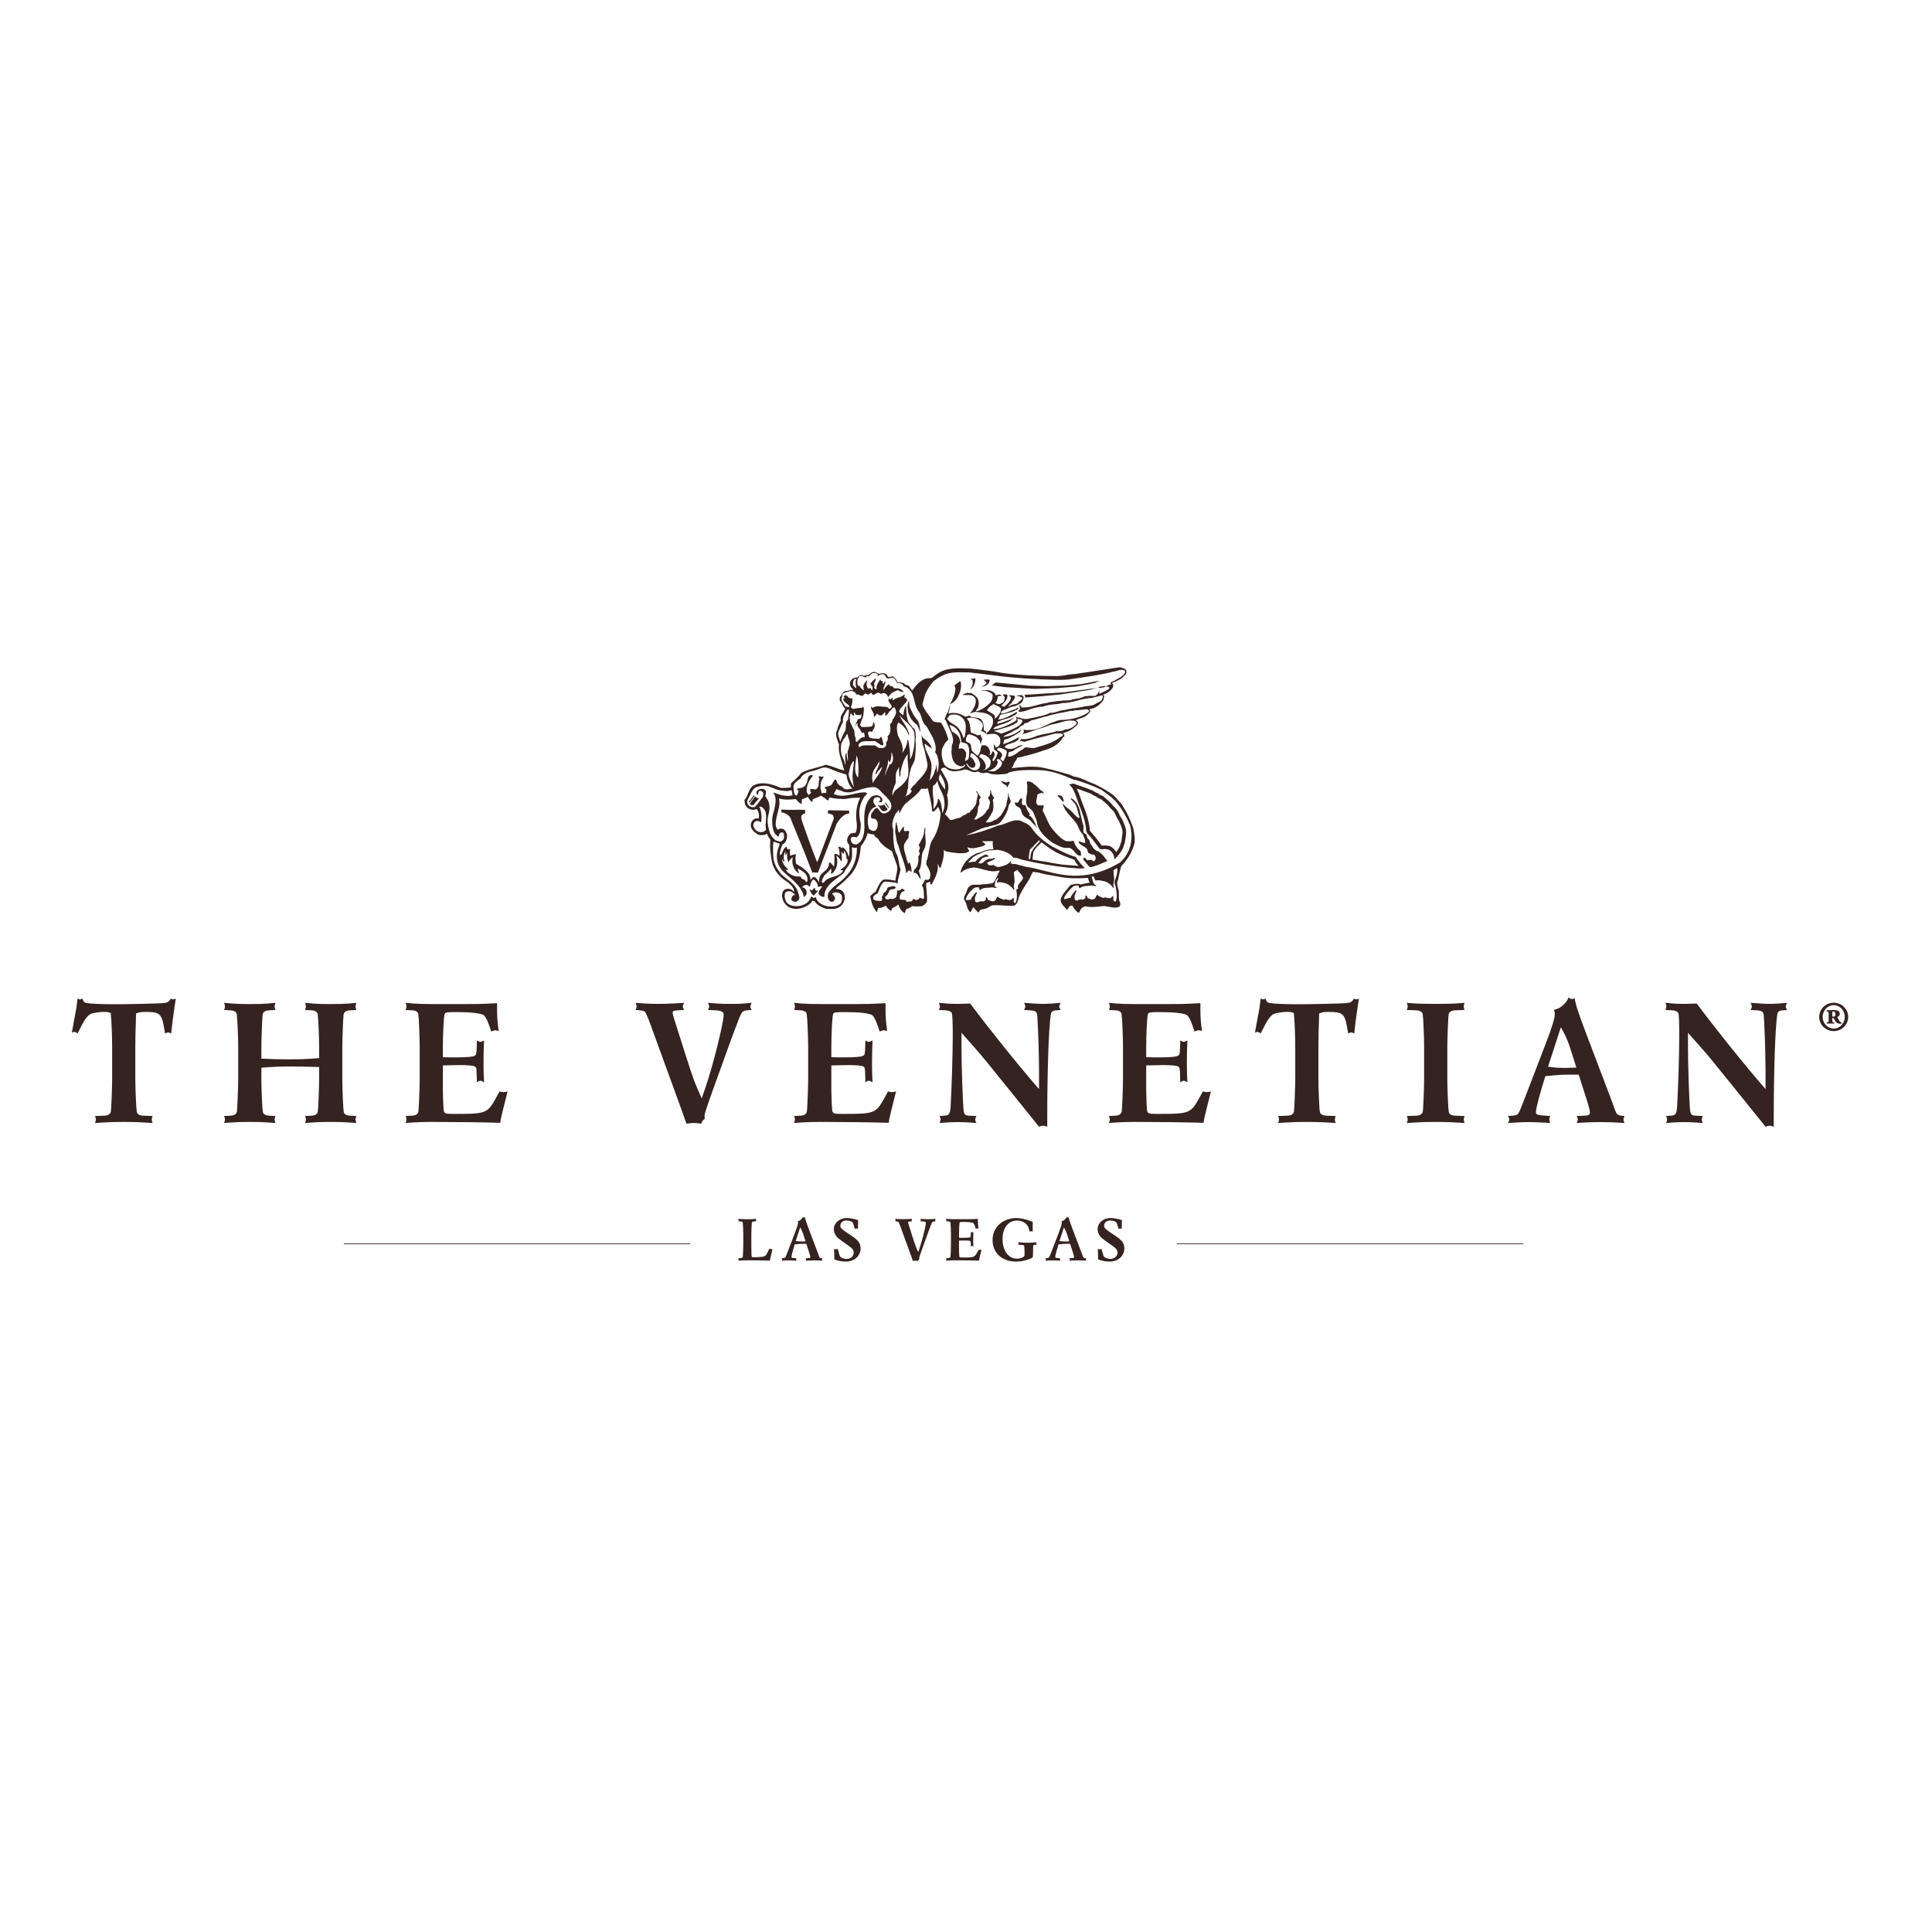<?xml version="1.0" encoding="utf-8"?>
<!-- Generator: Adobe Illustrator 16.0.0, SVG Export Plug-In . SVG Version: 6.00 Build 0)  -->
<svg version="1.2" baseProfile="tiny" id="Layer_1" xmlns="http://www.w3.org/2000/svg" xmlns:xlink="http://www.w3.org/1999/xlink"
	 x="0px" y="0px"   viewBox="0 0 900 900" xml:space="preserve">
<path fill="none" stroke="#352320" stroke-width="0.342" d="M548.233,579.385h161.335 M160.201,579.385h161.336"/>
<path fill="#352320" d="M44.275,523.129l4.232-0.249c2.408-0.164,5.644-0.251,9.137-0.251c3.487,0,6.642,0.087,9.136,0.251
	l4.315,0.249c-0.251-0.658-0.414-1.248-0.414-1.573c0-0.421,0.163-0.998,0.414-1.662L66.7,519.73
	c-1.744-0.088-2.834-0.746-2.992-1.83c-0.251-1.161-0.67-10.63-0.67-15.202V487.75c0-3.405,0.082-5.732,0.082-6.725l0.174-5.235
	l0.076-3.656c1.411-0.577,2.164-0.746,4.327-0.746c6.471,0,7.55,0.746,8.628,6.811l0.583,3.241c0.583-0.332,1.085-0.495,1.412-0.495
	c0.337,0,0.833,0.163,1.416,0.495c0.414-4.157,0.829-7.393,1.575-12.377l0.583-3.902c-0.496,0.251-0.916,0.414-1.248,0.414
	c-0.245,0-0.665-0.163-1.079-0.414c-0.91,1.662-1.411,1.913-3.901,2.157c-2.082,0.17-15.288,0.502-22.174,0.502
	c-6.146,0-11.3-0.251-13.207-0.577c-1.079-0.251-1.58-0.751-1.831-2.082c-0.496,0.251-0.91,0.414-1.166,0.414
	c-0.239,0-0.659-0.163-1.154-0.414l-0.583,4.572l-1.003,5.312l-1.073,5.981c0.495-0.168,0.915-0.332,1.073-0.332
	c0.42,0,1.003,0.251,1.586,0.746l1.9-3.736c1.504-2.991,3.16-5.067,4.495-5.481c1.656-0.502,3.989-0.834,5.889-0.834
	c1.499,0,2.082,0.088,3.16,0.502c0.42,4.233,0.665,10.798,0.665,15.86v14.948c0,3.988-0.42,13.627-0.583,14.951
	c-0.164,1.335-1.248,1.993-3.073,2.081l-4.314,0.163c0.245,0.664,0.413,1.241,0.413,1.58
	C44.688,521.881,44.52,522.471,44.275,523.129 M104.401,523.129l3.568-0.249c1.913-0.164,5.067-0.251,8.391-0.251
	c3.323,0,6.478,0.087,8.384,0.251l3.574,0.249c-0.25-0.658-0.414-1.248-0.414-1.573c0-0.421,0.164-0.998,0.414-1.662l-2.904-0.163
	c-1.743-0.088-2.828-0.746-2.991-1.83c-0.251-1.161-0.665-10.63-0.665-15.202v-5.312c6.058-0.495,8.798-0.582,14.279-0.582
	c3.744,0,6.566,0.087,12.63,0.251v5.643c0,3.988-0.414,13.54-0.583,14.951c-0.163,1.335-1.16,1.993-3.078,2.081l-2.898,0.163
	c0.245,0.664,0.415,1.241,0.415,1.58c0,0.407-0.169,0.997-0.415,1.655l3.568-0.249c1.831-0.164,5.318-0.251,8.385-0.251
	c3.073,0,6.566,0.087,8.396,0.251l3.568,0.249c-0.251-0.658-0.419-1.248-0.419-1.573c0-0.421,0.168-0.998,0.419-1.662l-2.91-0.163
	c-1.825-0.088-2.822-0.746-2.991-1.83c-0.244-1.161-0.658-10.63-0.658-15.202v-15.031c0-3.982,0.414-13.62,0.576-14.943
	c0.251-1.336,1.167-1.994,3.073-2.082l2.91-0.163c-0.251-0.665-0.419-1.248-0.419-1.662c0-0.332,0.168-0.914,0.419-1.662
	l-3.568,0.333c-1.994,0.164-4.823,0.251-8.396,0.251c-3.563,0-6.391-0.087-8.385-0.251l-3.568-0.333
	c0.245,0.748,0.415,1.33,0.415,1.662c0,0.414-0.169,0.997-0.415,1.662l2.898,0.163c1.749,0.088,2.833,0.746,2.997,1.831
	c0.251,1.247,0.665,10.717,0.665,15.194v5.235c-6.146,0.497-8.642,0.578-14.781,0.578c-4.239,0-6.729-0.081-12.127-0.327v-5.486
	c0-3.982,0.414-13.62,0.577-14.943c0.169-1.336,1.167-1.994,3.079-2.082l2.904-0.163c-0.25-0.665-0.414-1.248-0.414-1.662
	c0-0.332,0.164-0.914,0.414-1.662l-3.574,0.333c-1.906,0.164-5.061,0.251-8.384,0.251c-3.324,0-6.478-0.087-8.391-0.251
	l-3.568-0.333c0.245,0.748,0.414,1.33,0.414,1.662c0,0.414-0.169,0.997-0.414,1.662l2.91,0.163c1.743,0.088,2.816,0.746,2.985,1.831
	c0.251,1.16,0.666,10.717,0.666,15.194v15.031c0,3.907-0.415,13.627-0.583,14.951c-0.164,1.335-1.161,1.993-3.067,2.081l-2.91,0.163
	c0.245,0.664,0.414,1.241,0.414,1.58C104.815,521.881,104.646,522.471,104.401,523.129 M188.947,523.129l3.568-0.249
	c1.911-0.164,5.316-0.251,8.641-0.251c8.804,0,24.996,0.175,31.888,0.419c0.251-1.994,0.338-2.32,1.166-5.649l2.24-8.968
	c-0.829,0.251-1.494,0.332-1.906,0.332c-0.415,0-1.08-0.081-1.826-0.332l-0.921,1.662c-4.641,8.39-4.484,8.804-19.26,8.804h-1.497
	c-3.819,0-4.321-0.163-4.402-2.49c0-0.414-0.083-1.411-0.164-2.496c-0.087-2.739-0.17-5.726-0.17-5.813v-5.48v-6.31
	c3.907-0.088,6.31-0.163,7.72-0.163c3.575,0,6.234,0.246,6.98,0.572c0.916,0.5,0.997,0.751,1.078,4.326l0.088,3.154
	c0.66-0.502,1.248-0.746,1.574-0.746c0.421,0,0.997,0.244,1.75,0.746c-0.175-3.656-0.256-5.318-0.256-8.724
	c0-4.319,0.081-6.308,0.256-10.798c-0.753,0.415-1.329,0.666-1.75,0.666c-0.327,0-0.915-0.251-1.574-0.666l-0.088,2.747
	c-0.081,3.819-0.249,3.905-0.997,4.402c-0.827,0.495-3.568,0.746-9.218,0.746c-1.575,0-3.072,0-5.563-0.088v-4.733
	c0-6.228,0.414-14.368,0.829-15.365c0.338-0.828,0.833-0.909,6.315-0.909c5.813,0,10.629,0.577,11.871,1.411
	c0.746,0.582,1.667,2.238,2.583,4.896l0.91,2.742c0.833-0.327,1.492-0.578,1.831-0.578c0.414,0,0.909,0.081,1.657,0.327
	c-0.502-3.405-0.748-6.642-0.748-9.131v-3.826c-7.807,0.421-7.807,0.421-20.845,0.421h-9.136c-3.907,0-7.061-0.087-9.055-0.251
	l-3.568-0.333c0.249,0.748,0.413,1.33,0.413,1.662c0,0.414-0.164,0.997-0.413,1.662l2.908,0.163
	c1.826,0.088,2.822,0.665,2.993,1.831c0.244,1.16,0.663,10.629,0.663,15.194v15.031c0,3.988-0.419,13.627-0.583,14.951
	c-0.251,1.335-1.172,1.993-3.073,2.081l-2.908,0.163c0.249,0.664,0.413,1.241,0.413,1.58
	C189.359,521.881,189.196,522.471,188.947,523.129 M315.764,512.255c1.166,3.242,2,5.481,2.245,6.14l1.743,5.067
	c1.743-0.245,2.571-0.333,3.405-0.333c0.91,0,1.75,0.088,3.493,0.333c0.497-1.33,0.66-1.486,1.657-2.239
	c-0.083-0.665-0.083-1.166-0.083-1.411c0.083-1.078,0.251-1.661,1.248-4.57c0.746-2.077,0.665-2.077,2.076-5.977l8.967-24.834
	c0.746-2.162,1.58-4.232,2.489-6.647c1.167-3.071,1.418-3.819,2.164-5.311c0.578-1.248,1.16-1.668,2.822-1.831l2.157-0.163
	c-0.414-0.665-0.578-1.248-0.578-1.58c0-0.414,0.164-0.91,0.578-1.744l-4.063,0.333c-1.581,0.164-3.493,0.164-5.569,0.164
	c-2.408,0-4.402,0-6.145-0.164l-4.567-0.333c0.414,0.834,0.578,1.33,0.578,1.744c0,0.332-0.244,0.915-0.578,1.58l3.488,0.163
	c2.822,0.163,3.824,0.746,3.824,2.162c0,3.651-5.072,23.913-8.314,33.307l-1.906,5.563c-2.654-5.983-3.237-6.729-7.558-20.345
	l-5.065-15.952c-0.916-2.903-0.916-3.323-0.916-3.737c0-0.658,0.589-0.909,2.572-0.997l2.751-0.163
	c-0.344-0.665-0.589-1.248-0.589-1.58c0-0.414,0.17-0.91,0.589-1.744l-5.574,0.333c-2.075,0.081-4.233,0.164-6.554,0.164
	c-2.075,0-4.069-0.083-5.818-0.164l-4.648-0.333c0.327,0.834,0.497,1.33,0.497,1.744c0,0.332-0.17,0.915-0.497,1.58l1.989,0.163
	c1.084,0.088,2.245,0.42,2.496,0.746c0.332,0.665,1.248,2.576,2.401,5.732L315.764,512.255z M369.919,523.129l3.568-0.249
	c1.912-0.164,5.312-0.251,8.636-0.251c8.804,0,24.996,0.175,31.893,0.419c0.251-1.994,0.332-2.32,1.16-5.649l2.24-8.968
	c-0.828,0.251-1.494,0.332-1.908,0.332c-0.413,0-1.078-0.081-1.824-0.332l-0.916,1.662c-4.653,8.39-4.485,8.804-19.27,8.804h-1.494
	c-3.817,0-4.319-0.163-4.395-2.49c0-0.414-0.087-1.411-0.17-2.496c-0.088-2.739-0.168-5.726-0.168-5.813v-5.48v-6.31
	c3.907-0.088,6.315-0.163,7.726-0.163c3.574,0,6.228,0.246,6.974,0.572c0.914,0.5,0.997,0.751,1.084,4.326l0.081,3.154
	c0.666-0.502,1.248-0.746,1.575-0.746c0.414,0,0.997,0.244,1.743,0.746c-0.164-3.656-0.245-5.318-0.245-8.724
	c0-4.319,0.081-6.308,0.245-10.798c-0.746,0.415-1.329,0.666-1.743,0.666c-0.327,0-0.909-0.251-1.575-0.666l-0.081,2.747
	c-0.088,3.819-0.251,3.905-0.997,4.402c-0.833,0.495-3.575,0.746-9.218,0.746c-1.586,0-3.08,0-5.569-0.088v-4.733
	c0-6.228,0.414-14.368,0.833-15.365c0.332-0.828,0.829-0.909,6.308-0.909c5.813,0,10.629,0.577,11.877,1.411
	c0.753,0.582,1.662,2.238,2.571,4.896l0.917,2.742c0.827-0.327,1.499-0.578,1.825-0.578c0.419,0,0.921,0.081,1.667,0.327
	c-0.501-3.405-0.746-6.642-0.746-9.131v-3.826c-7.813,0.421-7.813,0.421-20.851,0.421h-9.137c-3.9,0-7.054-0.087-9.048-0.251
	l-3.568-0.333c0.244,0.748,0.408,1.33,0.408,1.662c0,0.414-0.164,0.997-0.408,1.662l2.903,0.163
	c1.831,0.088,2.827,0.665,2.986,1.831c0.251,1.16,0.67,10.629,0.67,15.194v15.031c0,3.988-0.419,13.627-0.589,14.951
	c-0.239,1.335-1.153,1.993-3.066,2.081l-2.903,0.163c0.244,0.664,0.408,1.241,0.408,1.58
	C370.327,521.881,370.164,522.471,369.919,523.129 M437.688,523.129l3.481-0.249c1.331-0.076,2.993-0.164,4.986-0.164
	c1.994,0,3.656,0.088,5.06,0.164l3.663,0.249c-0.421-0.658-0.584-1.248-0.584-1.573c0-0.421,0.163-0.998,0.584-1.662l-3.324-0.163
	c-2.082-0.088-2.489-0.59-2.74-3.078c-0.333-3.819-0.916-20.589-0.916-27.818v-7.727c7.726,8.724,7.977,8.973,11.794,13.621
	c1.494,1.83,5.149,6.314,10.956,13.539l13.376,16.605c0.829-0.326,1.499-0.496,1.831-0.496c0.502,0,1.16,0.17,1.993,0.496v-4.816
	c0-20.593,0.666-40.611,1.582-47.007c0.244-1.825,0.665-2.245,2.815-2.408l1.83-0.163c-0.414-0.665-0.663-1.248-0.663-1.58
	c0-0.333,0.249-0.91,0.663-1.744l-3.98,0.333c-1.499,0.081-2.91,0.164-4.158,0.164c-1.167,0-2.659-0.083-4.314-0.164l-4.577-0.333
	c0.42,0.834,0.588,1.33,0.588,1.744c0,0.332-0.256,0.915-0.588,1.58l2.745,0.163c2.578,0.163,3.236,0.583,3.407,2.489
	c0.407,5.323,0.826,18.694,0.826,26.501v7.72c-9.632-11.044-23.34-28.15-32.057-39.864c-3.154,0.081-4.735,0.164-6.227,0.164
	c-1.75,0-3.493-0.083-4.734-0.164l-3.656-0.333c0.336,0.748,0.5,1.33,0.5,1.662c0,0.414-0.164,0.997-0.5,1.662l3.242,0.163
	c1.492,0.088,2.489,0.583,2.82,1.336c0.251,0.658,0.415,3.982,0.415,10.371c0,8.806-0.495,24.174-0.99,33.056
	c-0.251,3.58-0.672,4.156-2.993,4.326l-2.157,0.163c0.327,0.664,0.497,1.241,0.497,1.58
	C438.186,521.881,438.016,522.471,437.688,523.129 M516.584,523.129l3.568-0.249c1.913-0.164,5.318-0.251,8.636-0.251
	c8.811,0,25.002,0.175,31.894,0.419c0.251-1.994,0.338-2.32,1.167-5.649l2.237-8.968c-0.826,0.251-1.491,0.332-1.911,0.332
	c-0.409,0-1.079-0.081-1.825-0.332l-0.916,1.662c-4.646,8.39-4.483,8.804-19.264,8.804h-1.493c-3.819,0-4.319-0.163-4.402-2.49
	c0-0.414-0.081-1.411-0.163-2.496c-0.088-2.739-0.169-5.726-0.169-5.813v-5.48v-6.31c3.9-0.088,6.309-0.163,7.725-0.163
	c3.563,0,6.228,0.246,6.976,0.572c0.914,0.5,0.997,0.751,1.077,4.326l0.088,3.154c0.658-0.502,1.248-0.746,1.574-0.746
	c0.42,0,0.997,0.244,1.743,0.746c-0.168-3.656-0.251-5.318-0.251-8.724c0-4.319,0.083-6.308,0.251-10.798
	c-0.746,0.415-1.323,0.666-1.743,0.666c-0.326,0-0.916-0.251-1.574-0.666l-0.088,2.747c-0.08,3.819-0.251,3.905-0.996,4.402
	c-0.829,0.495-3.569,0.746-9.219,0.746c-1.579,0-3.066,0-5.563-0.088v-4.733c0-6.228,0.415-14.368,0.827-15.365
	c0.334-0.828,0.835-0.909,6.315-0.909c5.813,0,10.624,0.577,11.872,1.411c0.751,0.582,1.66,2.238,2.576,4.896l0.909,2.742
	c0.834-0.327,1.499-0.578,1.838-0.578c0.407,0,0.909,0.081,1.655,0.327c-0.502-3.405-0.746-6.642-0.746-9.131v-3.826
	c-7.808,0.421-7.808,0.421-20.845,0.421h-9.138c-3.905,0-7.061-0.087-9.055-0.251l-3.568-0.333c0.246,0.748,0.419,1.33,0.419,1.662
	c0,0.414-0.173,0.997-0.419,1.662l2.91,0.163c1.825,0.088,2.815,0.665,2.985,1.831c0.251,1.16,0.659,10.629,0.659,15.194v15.031
	c0,3.988-0.408,13.627-0.578,14.951c-0.251,1.335-1.16,1.993-3.066,2.081l-2.91,0.163c0.246,0.664,0.419,1.241,0.419,1.58
	C517.003,521.881,516.83,522.471,516.584,523.129 M595.398,523.129l4.239-0.249c2.407-0.164,5.649-0.251,9.136-0.251
	c3.487,0,6.642,0.087,9.132,0.251l4.326,0.249c-0.258-0.658-0.421-1.248-0.421-1.573c0-0.421,0.163-0.998,0.421-1.662l-4.409-0.163
	c-1.742-0.088-2.822-0.746-2.985-1.83c-0.256-1.161-0.67-10.63-0.67-15.202V487.75c0-3.405,0.087-5.732,0.087-6.725l0.164-5.235
	l0.087-3.656c1.405-0.577,2.151-0.746,4.314-0.746c6.479,0,7.557,0.746,8.641,6.811l0.578,3.241
	c0.589-0.332,1.079-0.495,1.416-0.495c0.327,0,0.828,0.163,1.411,0.495c0.414-4.157,0.828-7.393,1.574-12.377l0.585-3.902
	c-0.502,0.251-0.911,0.414-1.248,0.414c-0.251,0-0.665-0.163-1.079-0.414c-0.916,1.662-1.417,1.913-3.907,2.157
	c-2.069,0.17-15.275,0.502-22.173,0.502c-6.146,0-11.29-0.251-13.201-0.577c-1.085-0.251-1.574-0.751-1.83-2.082
	c-0.502,0.251-0.911,0.414-1.161,0.414c-0.251,0-0.665-0.163-1.167-0.414l-0.577,4.572l-0.997,5.312l-1.078,5.981
	c0.501-0.168,0.91-0.332,1.078-0.332c0.414,0,0.997,0.251,1.574,0.746l1.913-3.736c1.499-2.991,3.154-5.067,4.483-5.481
	c1.656-0.502,3.989-0.834,5.9-0.834c1.494,0,2.076,0.088,3.154,0.502c0.414,4.233,0.665,10.798,0.665,15.86v14.948
	c0,3.988-0.419,13.627-0.577,14.951c-0.176,1.335-1.248,1.993-3.079,2.081l-4.319,0.163c0.249,0.664,0.413,1.241,0.413,1.58
	C595.812,521.881,595.647,522.471,595.398,523.129 M655.36,523.129l4.314-0.249c2.496-0.164,5.65-0.251,9.143-0.251
	c3.488,0,6.642,0.087,9.138,0.251l4.314,0.249c-0.251-0.658-0.414-1.248-0.414-1.573c0-0.421,0.163-0.998,0.414-1.662l-4.402-0.163
	c-1.742-0.088-2.827-0.746-2.99-1.83c-0.251-1.161-0.665-10.63-0.665-15.202v-15.031c0-3.982,0.414-13.62,0.582-14.943
	c0.17-1.336,1.248-1.994,3.073-2.082l4.402-0.163c-0.332-0.665-0.414-1.248-0.414-1.662c0-0.332,0.082-0.914,0.414-1.662
	l-4.314,0.333c-1.499,0.081-5.154,0.164-9.138,0.164c-3.987,0-7.644-0.083-9.143-0.164l-4.314-0.333
	c0.251,0.748,0.42,1.33,0.42,1.662c0,0.414-0.169,0.997-0.42,1.662l4.409,0.163c1.743,0.088,2.815,0.746,2.984,1.831
	c0.251,1.16,0.66,10.629,0.66,15.194v15.031c0,3.988-0.409,13.627-0.578,14.951c-0.251,1.335-1.248,1.993-3.066,2.081l-4.409,0.163
	c0.251,0.664,0.42,1.241,0.42,1.58C655.78,521.881,655.611,522.471,655.36,523.129 M702.449,523.129l4.24-0.249
	c1.66-0.076,3.485-0.164,5.316-0.164c1.907,0,3.738,0.088,5.562,0.164l4.567,0.249c-0.251-0.658-0.414-1.248-0.414-1.573
	c0-0.421,0.163-0.998,0.414-1.662l-3.236-0.251c-2.828-0.251-3.405-0.414-3.405-1.655c0-1.662,1.994-9.143,4.396-16.693
	c1.167-0.088,2.332-0.17,2.741-0.251c3.987-0.339,5.072-0.419,7.066-0.419h5.726l3.819,11.963c0.752,2.32,1.418,4.898,1.418,5.645
	c0,0.997-0.666,1.411-2.496,1.499l-3.656,0.163c0.332,0.664,0.5,1.241,0.5,1.58c0,0.407-0.168,0.997-0.5,1.655l4.156-0.249
	c1.657-0.076,3.907-0.164,6.725-0.164c2.99,0,5.316,0.088,6.979,0.164l4.408,0.249c-0.338-0.658-0.502-1.248-0.502-1.573
	c0-0.421,0.164-0.998,0.502-1.662l-1.505-0.163c-1.656-0.17-2.238-0.746-2.821-2.332l-0.911-2.491l-0.67-1.906l-11.702-30.815
	c-3.661-9.633-4.984-13.45-5.649-17.188c-0.583,0.333-0.997,0.414-1.248,0.414c-0.332,0-0.915-0.251-1.58-0.746
	c-0.991,2.822-4.321,5.567-6.81,5.646c0.331,0.914,0.414,1.409,0.414,1.993c0,1.994-1.16,5.813-3.989,13.199l-9.882,25.755
	c-1.989,5.23-2.403,6.141-2.985,7.137c-0.502,0.917-0.997,1.166-2.905,1.336l-2.081,0.163c0.421,0.664,0.665,1.241,0.665,1.58
	C703.114,521.881,702.87,522.471,702.449,523.129 M721.136,496.892l5.977-18.36c1.833,3.159,3.079,5.899,4.077,8.892l3.154,9.882
	l-4.572,0.163h-0.914C726.035,497.468,723.544,497.305,721.136,496.892 M776.113,523.129l3.493-0.249
	c1.33-0.076,2.985-0.164,4.979-0.164c1.995,0,3.656,0.088,5.074,0.164l3.648,0.249c-0.414-0.658-0.582-1.248-0.582-1.573
	c0-0.421,0.168-0.998,0.582-1.662l-3.322-0.163c-2.071-0.088-2.49-0.59-2.741-3.078c-0.327-3.819-0.915-20.589-0.915-27.818v-7.727
	c7.725,8.724,7.982,8.973,11.8,13.621c1.494,1.83,5.15,6.314,10.956,13.539l13.377,16.605c0.828-0.326,1.493-0.496,1.825-0.496
	c0.495,0,1.165,0.17,1.993,0.496v-4.816c0-20.593,0.666-40.611,1.575-47.007c0.251-1.825,0.665-2.245,2.827-2.408l1.825-0.163
	c-0.419-0.665-0.665-1.248-0.665-1.58c0-0.333,0.246-0.91,0.665-1.744l-3.987,0.333c-1.494,0.081-2.905,0.164-4.152,0.164
	c-1.154,0-2.652-0.083-4.314-0.164l-4.565-0.333c0.407,0.834,0.577,1.33,0.577,1.744c0,0.332-0.251,0.915-0.577,1.58l2.728,0.163
	c2.584,0.163,3.249,0.583,3.412,2.489c0.419,5.323,0.834,18.694,0.834,26.501v7.72c-9.633-11.044-23.334-28.15-32.057-39.864
	c-3.161,0.081-4.736,0.164-6.232,0.164c-1.745,0-3.488-0.083-4.736-0.164l-3.648-0.333c0.324,0.748,0.495,1.33,0.495,1.662
	c0,0.414-0.171,0.997-0.495,1.662l3.234,0.163c1.499,0.088,2.491,0.583,2.822,1.336c0.251,0.658,0.42,3.982,0.42,10.371
	c0,8.806-0.5,24.174-0.997,33.056c-0.251,3.58-0.67,4.156-2.991,4.326l-2.164,0.163c0.339,0.664,0.502,1.241,0.502,1.58
	C776.615,521.881,776.452,522.471,776.113,523.129"/>
<path fill="#352320" d="M343.96,587.268l1.243-0.088c0.727-0.059,2.256-0.088,4.629-0.088c2.489,0,5.089,0.029,8.792,0.152
	c0.204-0.957,0.234-1.161,0.466-2.087l0.776-3.324c-0.258,0.081-0.433,0.111-0.542,0.111c-0.175,0-0.525-0.111-0.875-0.346
	l-0.833,1.681c-0.729,1.476-1.096,1.848-1.913,2.052c-0.839,0.205-2.605,0.35-4.687,0.35c-0.606,0-0.724-0.057-0.812-0.291
	c-0.145-0.402-0.204-0.694-0.204-5.266v-5.212c0-1.388,0.146-4.746,0.204-5.207c0.087-0.467,0.409-0.699,1.067-0.723l1.016-0.059
	c-0.088-0.228-0.142-0.437-0.142-0.571c0-0.123,0.054-0.327,0.142-0.583l-1.248,0.116c-0.688,0.06-1.669,0.081-2.917,0.081
	c-1.241,0-2.221-0.021-2.92-0.081l-1.243-0.116c0.083,0.256,0.14,0.46,0.14,0.583c0,0.135-0.058,0.344-0.14,0.571l1.009,0.059
	c0.613,0.023,0.985,0.256,1.044,0.642c0.087,0.431,0.232,3.725,0.232,5.288v5.235c0,1.395-0.145,4.724-0.204,5.214
	c-0.057,0.459-0.402,0.693-1.073,0.722l-1.009,0.06c0.083,0.232,0.14,0.431,0.14,0.542
	C344.101,586.836,344.043,587.033,343.96,587.268 M364.153,587.268l1.475-0.088c0.576-0.028,1.213-0.053,1.853-0.053
	c0.66,0,1.302,0.024,1.932,0.053l1.596,0.088c-0.092-0.234-0.14-0.432-0.14-0.543c0-0.151,0.047-0.35,0.14-0.582l-1.13-0.088
	c-0.987-0.082-1.19-0.146-1.19-0.577c0-0.583,0.701-3.185,1.534-5.818c0.407-0.03,0.817-0.06,0.957-0.083
	c1.393-0.123,1.771-0.151,2.46-0.151h1.994l1.335,4.17c0.263,0.81,0.495,1.707,0.495,1.97c0,0.344-0.232,0.49-0.874,0.519
	l-1.271,0.06c0.116,0.232,0.18,0.431,0.18,0.542c0,0.151-0.064,0.349-0.18,0.583l1.447-0.088c0.583-0.028,1.357-0.053,2.344-0.053
	c1.049,0,1.854,0.024,2.43,0.053l1.534,0.088c-0.111-0.234-0.175-0.432-0.175-0.543c0-0.151,0.064-0.35,0.175-0.582l-0.519-0.06
	c-0.578-0.052-0.788-0.263-0.985-0.805l-0.322-0.874l-0.227-0.658l-4.081-10.74c-1.278-3.354-1.733-4.682-1.965-5.988
	c-0.204,0.115-0.357,0.146-0.438,0.146c-0.116,0-0.315-0.083-0.547-0.258c-0.35,0.984-1.505,1.937-2.375,1.965
	c0.118,0.315,0.146,0.49,0.146,0.694c0,0.688-0.407,2.023-1.388,4.601l-3.445,8.962c-0.694,1.83-0.84,2.15-1.039,2.496
	c-0.168,0.313-0.344,0.407-1.014,0.459l-0.723,0.06c0.145,0.232,0.232,0.431,0.232,0.542
	C364.386,586.836,364.298,587.033,364.153,587.268 M370.661,578.13l2.086-6.396c0.63,1.101,1.067,2.058,1.411,3.097l1.101,3.445
	l-1.591,0.052h-0.315C372.368,578.328,371.506,578.276,370.661,578.13 M388.688,586.689c2.082,0.723,3.557,1.016,5.294,1.016
	c3.936,0,6.91-2.636,6.91-6.106c0-2.285-1.009-3.76-3.872-5.702l-2.751-1.847c-2.368-1.599-2.806-2.089-2.806-3.126
	c0-1.388,1.219-2.373,2.863-2.373c1.051,0,2.375,0.401,2.811,0.862c0.199,0.232,0.374,0.642,0.637,1.563l0.431,1.534
	c0.32-0.171,0.578-0.258,0.722-0.258c0.175,0,0.403,0.087,0.729,0.258l0.023-1.271c0.028-0.985,0.028-1.506,0.087-2.835
	c-1.877-0.635-3.819-1.008-5.375-1.008c-3.272,0-5.96,2.337-5.96,5.206c0,1.125,0.367,2.198,1.12,3.207
	c0.519,0.7,1.3,1.358,2.747,2.374l2.406,1.708c2.571,1.818,2.98,2.315,2.98,3.68c0,1.614-1.446,2.891-3.272,2.891
	c-1.27,0-2.664-0.525-3.071-1.16c-0.223-0.344-0.258-0.46-0.602-1.73l-0.519-1.885c-0.379,0.228-0.67,0.351-0.81,0.351
	c-0.205,0-0.49-0.123-0.869-0.351c0.081,1.622,0.081,1.965,0.121,3.44L388.688,586.689z M423.865,583.477
	c0.408,1.132,0.701,1.908,0.781,2.141l0.613,1.761c0.606-0.082,0.891-0.105,1.182-0.105c0.321,0,0.606,0.023,1.214,0.105
	c0.174-0.461,0.232-0.519,0.583-0.776c-0.029-0.232-0.029-0.402-0.029-0.494c0.029-0.374,0.081-0.571,0.431-1.587
	c0.263-0.723,0.227-0.723,0.722-2.086l3.125-8.647c0.263-0.753,0.547-1.476,0.869-2.321c0.402-1.067,0.49-1.323,0.751-1.842
	c0.199-0.443,0.409-0.578,0.987-0.642l0.746-0.059c-0.14-0.228-0.199-0.437-0.199-0.548c0-0.146,0.059-0.314,0.199-0.606
	l-1.411,0.121c-0.554,0.055-1.219,0.048-1.942,0.048c-0.833,0-1.527,0.007-2.145-0.048l-1.586-0.121
	c0.146,0.292,0.204,0.46,0.204,0.606c0,0.111-0.093,0.32-0.204,0.548l1.219,0.059c0.985,0.063,1.329,0.256,1.329,0.751
	c0,1.271-1.767,8.332-2.892,11.604l-0.665,1.941c-0.933-2.093-1.132-2.351-2.635-7.096l-1.767-5.551
	c-0.315-1.009-0.315-1.16-0.315-1.3c0-0.234,0.204-0.327,0.893-0.351l0.955-0.059c-0.109-0.228-0.197-0.437-0.197-0.548
	c0-0.146,0.057-0.314,0.197-0.606l-1.935,0.121c-0.722,0.024-1.48,0.048-2.285,0.048c-0.729,0-1.418-0.023-2.029-0.048l-1.615-0.121
	c0.109,0.292,0.168,0.46,0.168,0.606c0,0.111-0.059,0.32-0.168,0.548l0.687,0.059c0.386,0.023,0.788,0.145,0.876,0.256
	c0.109,0.234,0.436,0.904,0.833,1.994L423.865,583.477z M440.71,587.268l1.241-0.088c0.666-0.059,1.849-0.088,3.009-0.088
	c3.062,0,8.705,0.06,11.107,0.152c0.088-0.694,0.116-0.817,0.403-1.966l0.781-3.131c-0.292,0.088-0.519,0.116-0.665,0.116
	s-0.379-0.028-0.636-0.116l-0.314,0.583c-1.627,2.915-1.563,3.066-6.712,3.066H448.4c-1.33,0-1.505-0.057-1.534-0.874
	c0-0.14-0.029-0.49-0.058-0.862c-0.03-0.956-0.059-2-0.059-2.023v-1.918v-2.198c1.364-0.03,2.197-0.059,2.694-0.059
	c1.241,0,2.174,0.087,2.43,0.203c0.321,0.176,0.345,0.263,0.373,1.511l0.029,1.09c0.234-0.162,0.438-0.256,0.554-0.256
	c0.14,0,0.346,0.094,0.602,0.256c-0.053-1.265-0.083-1.843-0.083-3.031c0-1.504,0.03-2.204,0.083-3.772
	c-0.256,0.151-0.462,0.232-0.602,0.232c-0.116,0-0.319-0.081-0.554-0.232l-0.029,0.962c-0.028,1.33-0.08,1.364-0.343,1.539
	c-0.286,0.175-1.248,0.263-3.213,0.263c-0.547,0-1.068,0-1.941-0.028v-1.662c0-2.169,0.145-5.027,0.291-5.37
	c0.116-0.292,0.287-0.327,2.198-0.327c2.029,0,3.703,0.211,4.141,0.495c0.256,0.205,0.578,0.793,0.892,1.714l0.321,0.964
	c0.291-0.118,0.523-0.206,0.635-0.206c0.146,0,0.321,0.031,0.584,0.118c-0.175-1.19-0.263-2.327-0.263-3.196v-1.328
	c-2.718,0.146-2.718,0.146-7.265,0.146H445.1c-1.359,0-2.456-0.03-3.149-0.088l-1.241-0.118c0.087,0.263,0.135,0.462,0.135,0.585
	c0,0.14-0.047,0.337-0.135,0.57l1.008,0.058c0.642,0.03,0.985,0.229,1.044,0.642c0.087,0.402,0.227,3.72,0.227,5.313v5.241
	c0,1.395-0.14,4.747-0.199,5.214c-0.087,0.459-0.402,0.693-1.073,0.722l-1.008,0.06c0.087,0.232,0.135,0.431,0.135,0.542
	C440.845,586.836,440.797,587.033,440.71,587.268 M481.268,581.396c0.03-1.388,0-1.452,0.835-1.511l0.815-0.053
	c-0.146-0.232-0.204-0.431-0.204-0.575c0-0.118,0.059-0.322,0.204-0.578l-1.417,0.116c-1.101,0.088-2.081,0.111-2.922,0.111
	c-0.838,0-1.79-0.023-2.862-0.111l-1.423-0.116c0.146,0.256,0.234,0.46,0.234,0.578c0,0.145-0.088,0.343-0.234,0.575l1.072,0.053
	c1.248,0.059,1.423,0.087,1.65,0.356c0.14,0.197,0.204,0.811,0.234,2.082l0.028,1.591v0.256c0,0.788-0.028,0.929-0.314,1.22
	c-0.53,0.519-2.034,0.956-3.213,0.956c-3.972,0-6.716-3.708-6.716-9.085c0-5.3,2.628-8.681,6.739-8.681
	c1.877,0,3.557,0.753,4.717,2.134c0.438,0.525,0.693,1.219,0.985,2.327l0.198,0.751c0.321-0.151,0.613-0.232,0.788-0.232
	c0.133,0,0.344,0.023,0.63,0.111c-0.03-0.753-0.03-1.097-0.03-1.563v-0.373v-0.525l0.03-2.052c-3.376-1.271-5.581-1.761-7.721-1.761
	c-2.78,0-5.674,1.008-7.645,2.718c-2.192,1.876-3.353,4.542-3.353,7.608c0,5.929,4.454,9.982,10.968,9.982
	c2.543,0,6.536-1.016,7.58-1.908c0.234-0.209,0.258-0.344,0.291-1.648L481.268,581.396z M487.028,587.268l1.475-0.088
	c0.578-0.028,1.213-0.053,1.854-0.053c0.66,0,1.295,0.024,1.93,0.053l1.594,0.088c-0.088-0.234-0.141-0.432-0.141-0.543
	c0-0.151,0.053-0.35,0.141-0.582l-1.127-0.088c-0.985-0.082-1.189-0.146-1.189-0.577c0-0.583,0.694-3.185,1.534-5.818
	c0.408-0.03,0.815-0.06,0.955-0.083c1.388-0.123,1.762-0.151,2.455-0.151h2.001l1.335,4.17c0.257,0.81,0.483,1.707,0.483,1.97
	c0,0.344-0.227,0.49-0.862,0.519l-1.271,0.06c0.111,0.232,0.176,0.431,0.176,0.542c0,0.151-0.064,0.349-0.176,0.583l1.445-0.088
	c0.577-0.028,1.359-0.053,2.344-0.053c1.039,0,1.85,0.024,2.427,0.053l1.533,0.088c-0.11-0.234-0.169-0.432-0.169-0.543
	c0-0.151,0.059-0.35,0.169-0.582l-0.52-0.06c-0.577-0.052-0.781-0.263-0.984-0.805l-0.315-0.874l-0.232-0.658l-4.077-10.74
	c-1.276-3.354-1.736-4.682-1.97-5.988c-0.204,0.115-0.351,0.146-0.432,0.146c-0.123,0-0.326-0.083-0.549-0.258
	c-0.355,0.984-1.504,1.937-2.373,1.965c0.111,0.315,0.147,0.49,0.147,0.694c0,0.688-0.41,2.023-1.395,4.601l-3.445,8.962
	c-0.689,1.83-0.834,2.15-1.038,2.496c-0.175,0.313-0.345,0.407-1.009,0.459l-0.724,0.06c0.146,0.232,0.234,0.431,0.234,0.542
	C487.263,586.836,487.175,587.033,487.028,587.268 M493.53,578.13l2.093-6.396c0.63,1.101,1.068,2.058,1.411,3.097l1.102,3.445
	l-1.591,0.052h-0.322C495.237,578.328,494.375,578.276,493.53,578.13 M511.564,586.689c2.076,0.723,3.551,1.016,5.287,1.016
	c3.942,0,6.916-2.636,6.916-6.106c0-2.285-1.008-3.76-3.878-5.702l-2.745-1.847c-2.374-1.599-2.806-2.089-2.806-3.126
	c0-1.388,1.213-2.373,2.863-2.373c1.039,0,2.373,0.401,2.811,0.862c0.198,0.232,0.374,0.642,0.63,1.563l0.438,1.534
	c0.315-0.171,0.578-0.258,0.723-0.258c0.168,0,0.402,0.087,0.723,0.258l0.03-1.271c0.028-0.985,0.028-1.506,0.081-2.835
	c-1.871-0.635-3.813-1.008-5.376-1.008c-3.265,0-5.959,2.337-5.959,5.206c0,1.125,0.373,2.198,1.124,3.207
	c0.521,0.7,1.303,1.358,2.747,2.374l2.408,1.708c2.571,1.818,2.98,2.315,2.98,3.68c0,1.614-1.453,2.891-3.271,2.891
	c-1.276,0-2.664-0.525-3.072-1.16c-0.222-0.344-0.263-0.46-0.607-1.73l-0.519-1.885c-0.372,0.228-0.666,0.351-0.806,0.351
	c-0.203,0-0.488-0.123-0.867-0.351c0.081,1.622,0.081,1.965,0.116,3.44L511.564,586.689z"/>
<path fill="#352320" d="M500.281,391.869l-0.197-0.204c-1.126,0.268-2.472,0.303-3.65,0.093c-2.198-1.068-4.163-3.114-5.785-5.12
	c-2.244-2.443-3.043-5.458-4.494-8.221c-0.939-0.939,0.135-2.018,0.093-3.09l-0.134-0.135l-2.525-0.036
	c-1.725-1.229-0.32-3.398-0.355-5.054c0.59-0.076,1.021-0.77,1.581-0.542c0.507-0.608,1.002,0.355,1.457-0.036
	c0-0.199-0.135-0.251-0.274-0.362c-0.192-0.623-0.886-0.938-1.416-1.172c-0.992-1.248-2.245-2.325-3.493-3.189v-0.25
	c-0.916-0.012-2.28-1.265-2.827-0.034c0.542,1.381,0.187,3.031,0.251,4.459c-0.279,2.269-1.185,4.892,0.272,6.904
	c0.923,0.542,1.69,1.388,2.387,2.157c0.698,1.918,1.854,3.703,1.998,5.837c0.876,3.516,3.983,6.419,6.957,8.56
	c2.192,1.177,4.338,2.636,6.974,2.588c2.42-0.589,3.388,2.314,5.112,3.37c0.421,0.064,0.893,0.49,1.313,0.135
	c0.099-0.729,0.11-1.679-0.385-2.275C501.635,395.135,500.648,393.553,500.281,391.869 M431.089,386.161
	c-0.083-0.175,0.005-0.502-0.303-0.507c-0.228,0.53-0.18,1.172-0.268,1.76c-0.21,2.415-1.546,4.297-2.607,6.338l0.654,1.016
	c-0.012,0.838-0.921,1.615-0.228,2.401c0.414,0.765-0.322,1.288-0.584,1.877c0.251,2.326-0.057,4.734-1.958,6.228
	c0.017,0.502-0.268,0.979-0.163,1.369c1.719-0.396,2.164,1.761,3.055,2.758l0.251,0.007c-0.128-1.267-0.642-2.472-0.933-3.744
	c1.657-2.415,0.888-5.877,1.79-8.612l1.103-2.309C431.776,391.998,430.576,389.012,431.089,386.161 M427.125,337.626
	c0.774,1.102,1.153,2.367,1.584,3.58c0-1.965-0.372-3.79-1.137-5.458l-1.842-2.432c-0.957-2.035-2.472-3.93-2.192-6.39
	c-0.076-0.087-0.164-0.205-0.303-0.175c-0.35,0.893-0.589,1.924-0.431,2.992C422.903,332.886,424.466,335.655,427.125,337.626
	 M438.925,378.889c-0.109-2.442-0.296-4.885-1.679-6.839c-0.443,0.023-0.256,0.559-0.367,0.81c-0.192,1.539-0.99,2.817-1.965,4.011
	c-0.104-0.845,0-1.795,0.042-2.863c-0.03-2.401-0.776-4.774-0.327-7.118c-0.357-0.963,0.798-1.224,1.224-1.75l0.891-1.452
	c0.263,3.457,3.033,6.017,3.156,9.573C440.208,375.287,439.789,377.269,438.925,378.889 M481.589,396.487l0.99-1.47l2.602-2.628
	l3.708,2.723l3.166,1.989l3.517,1.592l3.311,1.241l1.639,0.573l0.537,1.206l1.423,1.662l-7.604-0.601l-4.333-0.699l-3.09-0.595
	l-3.533-0.549l-2.969-0.49l0.397-3.346L481.589,396.487z M521.738,401.793c-6.589,3.953-13.655,6.355-21.836,6.14
	c-6.595-0.199-12.453-2.135-18.524-3.535c-1.672-0.437-3.58-0.408-5.143-1.125c-1.574-0.023-2.704-1.078-4.471-0.734
	c-0.199-0.367-0.701-0.263-1.068-0.355c-0.052-0.362,0.829-0.852,0.076-1.008c-1.2,1.726-3.149,2.122-4.915,2.605
	c-1.189,0.402-2.157-0.228-3.02-0.857c-0.678,0.193-1.546,0.293-2.188,0.087c-0.415-0.285-0.834-0.63-0.739-1.218
	c1.16-0.63,2.42-0.921,3.557-1.638v-0.199c-0.111-0.164-0.334-0.308-0.59-0.256c-0.706,0.471-1.627,0.32-2.443,0.471
	c-1.715,0.286-2.747,2.998-4.646,1.762l1.883-2.264c0.765-0.348,1.989-0.623,2.839-0.706c0.031-0.53-0.722-0.564-1.061-0.902
	c-0.869,0.069-1.632,0.646-2.42,1.056c-0.675,0.14-2.25,1.719-2.764,2.326c-0.786-0.151-2.536,0.228-3.206,0.391
	c0.088-0.338,1.895-2.216,2.122-2.408c1.16-0.968,2.683-1.527,4.006-2.069l0.005-0.094l2.001-0.763c0.005,0,1.532-0.35,1.532-0.35
	c-0.033,0,1.802-0.123,1.802-0.123c0.007,0,0.223-0.022,0.462-0.052c0.012,0.024,0.017,0.042,0.028,0.059l1.568-0.175
	c2.857,0.455,5.651,1.307,7.574,3.715c1.778-0.257,3.055,0.915,4.67,1.073c6.828,1.575,13.79,2.844,20.955,3.557
	c2.496,0.058,5.016,0.682,7.452,0.204l0.007-0.104c-1.494-1.511-3.097-3.296-4.105-5.109c-3.831-1.054-7.282-2.949-10.793-4.769
	c-3.673-2.146-7.364-5.113-9.865-8.816c-1.404-1.901-3.445-2.489-5.317-3.358c-3.83-0.776-6.636,1.906-10.175,2.28
	c-2.396,1.014-4.851,1.899-7.357,2.681c-1.318,0.409-6.152,1.854-7.61,1.796c2.252-0.525,7.604-3.686,10.054-3.772
	c2.174-0.987,4.687-0.537,6.337-2.59c1.574-2.25,3.09-4.501,3.436-7.277c0.4-0.642,0.635-1.423,1.096-1.999
	c-0.356-1.132-1.126-2.095-1.027-3.412c0.036-0.116-0.11-0.251-0.251-0.204c-0.168,0.175-0.087,0.536-0.063,0.675
	c-0.023,1.65-0.793,3.102-0.758,4.676c-0.729,1.669-1.587,3.289-2.647,4.816c-0.992,0.8-1.848,2.076-3.194,2.176
	c-0.653,0.635-1.527,0.815-2.396,0.979c-0.421,0.019-1.067,0.205-1.342-0.273c1.475-1.47,2.339-3.313,3.288-5.062
	c0.071-1.038,0.362-2.098,0.181-3.107c0.234-0.952-0.891-2.146,0.455-2.747c-0.104-0.367-0.548-0.595-0.6-1.014
	c-0.718-0.66-0.817-1.75-1.027-2.729c-0.053-0.204-0.256-0.064-0.344,0.047c0.327,1.236-0.028,2.548-0.997,3.405
	c0.192,0.199,0.362,0.396,0.274,0.677c1.248,0.943,0.408,2.809,0.169,4.04c-0.012,0.729-0.739,0.746-0.997,1.335
	c-0.665,1.196-1.627,2.25-2.845,2.967c-1.039,0.292-1.726,1.598-3.044,0.997c0.489-0.839,1.318-1.527,1.382-2.536
	c0.611-1.423,0.069-3.171,1.125-4.39l-0.168-2.164c0.173-0.448,0.851-0.716,0.723-1.224c-0.776-0.682-1.045-2.058-2.041-2.804
	l-0.088,0.111c-0.14,0.116-0.005,0.256,0.019,0.367c1.288,0.805,0.564,2.145,0.384,3.235c-0.291,0.694-0.076,1.43-0.455,2.088
	c0.018,1.073-1.224,1.592-1.435,2.624c-0.839,0.239-1.195,1.219-1.672,1.743c-0.817-0.208-1.354,0.514-1.949,0.933
	c-1.032,0.042-1.696,1.12-2.628,1.418c-1.487,0.121-2.758,0.914-4.158,1.009c-1.091-0.682-1.522-2.117-2.688-2.694
	c1.655-2.449,1.842-5.977,1.014-8.875c0.268-1.096,0.59-2.157,0.659-3.334c0.151-3.055-1.691-5.377-3.038-7.807
	c-0.052-0.362-0.523-0.561-0.488-0.957c0.197-0.222,0.424-0.386,0.675-0.502c1.219-0.851,2.128,0.507,3.102,0.945
	c2.228,0.957,5.074,0.343,7.265-0.298c2.164-0.256,3.872,2.152,6.159,0.84c0.472,0.367,1.061,0.49,1.62,0.666
	c1.283,0.547,2.583-0.613,3.727,0.296c2.595,0.764,5.491,0.466,8.157,0.17l1.184-0.689c3.777-1.044,7.895-1.16,12.127-1.044
	c6.734-0.221,12.402,2.093,18.005,4.525l0.561,0.007c4.244,1.293,8.396,2.775,12.354,4.734l4.338,3.253
	c0.747,0.514,1.044,1.108,1.797,1.598c2.851,3.201,5.533,7.835,7.061,11.562C528.082,390.633,526.875,397.197,521.738,401.793
	 M357.604,383.123c-0.292-2.979,1.3-5.119,0.752-8.098c-0.059-1.598-1.027-2.87-1.849-4.118c0.064-0.81,0.525-1.591,0.222-2.437
	c-0.355-0.559-0.904-1.073-1.639-0.973c-0.95-0.095-1.714,0.256-2.396,0.833c-0.256,0.391-0.374,0.897-0.321,1.347
	c0.274,0.256,0.601,0.763,0.999,0.687c-0.748-0.519,0.185-1.038,0.022-1.684c0.286-0.274,0.736-0.333,1.12-0.239
	c0.367,0.168,0.817,0.403,1.009,0.827c0.239,0.625-0.104,1.231-0.087,1.82c-1.283,1.639-2.344,3.445-3.848,4.885
	c-0.957,0.128-1.937,0.029-2.659-0.536c-0.523-0.542-0.741-1.19-0.897-1.866c0.239-1.539,1.381-2.735,1.826-4.182
	c0.682-0.944,1.142-2.204,2.354-2.688c2-0.623,4.752-1.091,6.706-0.052c1.65,0.524,3.097,1.499,4.939,1.575
	c1.382,0.098,2.915,0.6,4.187-0.054c0.251,0.142,0.53,0.007,0.758-0.076c0.07,0.753,0.315,1.546,0.419,2.363
	c-3.071,0.857-6.168-0.303-8.903-1.267l-0.116,0.083c1.989,2.437,0.787,6.034,0.315,8.641c-1.195,2.986-1.021,6.798,0.059,9.761
	c0.472,0.84,1.16,1.615,2.051,2.041c0.345-0.303,0.151-0.98,0.519-1.364c0.286-0.338,0.601-0.554,1.021-0.606
	c0.397-0.024,0.84,0.208,0.945,0.635c0.246,0.758,0.123,1.738-0.034,2.519c-0.426,0.554-1.044,1.049-1.721,1.184l-1.877-0.525
	C358.613,389.583,357.99,386.324,357.604,383.123 M372.905,362.622c1.615-3.142,5.008-3.102,7.743-4.075
	c1.399-0.426,2.763-1.335,4.383-0.95c2.093,0.53,3.959,1.65,6.023,2.238c1.12,0.27,2.122,0.782,3.271,0.968
	c0.217,2.392,1.032,4.781,2.689,6.542h0.116c-1.463,0.263-3.237,0.827-4.433-0.362c-0.296-0.654-0.997-0.829-1.551-1.033
	c-0.552-0.629-1.416-1.172-1.352-2.122c-0.303-0.286-0.351-0.677-0.798-0.741c-0.542,0.497-0.776,1.255-1.231,1.866
	c-0.63,1.224-1.958,1.458-3.189,1.527c-0.367,0.222-0.483,0.584-0.122,0.899c1.061,0.261,0.157,1.172,0.483,1.714
	c-0.005,0.192-0.204,0.28-0.35,0.303c-0.379-0.426-0.507,0.472-0.805-0.151l-0.315,0.249c-0.076-0.197-0.303-0.086-0.391-0.005
	c-0.057,0.052-0.109,0.168-0.168,0.192h-0.14c-0.104-0.787-0.234-1.544-0.53-2.28c-0.123-1.824,0.023-3.789,1.329-5.141
	c0-0.199,0.227-0.45-0.104-0.589c-0.734,0.554-1.452-0.355-2.11,0.059c-0.111,0.413,0.332,0.734,0.384,1.125
	c-0.642,1.445,0.064,3.311-1.212,4.466l0.059,0.064c-0.77,0.71-1.908,0.083-2.834,0.099l-0.455,0.554
	c0.303,0.308,0.133,0.787,0.571,1.014h-0.081c0.185,0.618-0.824,0.694-0.945,1.312c-0.525-0.175-0.829-1.026-1.044-1.644
	c-0.128-2.834,1.078-5.23,2.875-7.305c-0.019-0.397-0.443-0.258-0.694-0.381c-2.141,0.251-1.494,2.73-2.385,4.065
	c-0.606,1.591-2.268,2.075-3.814,2.162c-0.168,0.059-0.332,0.194-0.507,0.357c0.052,0.228,0.216,0.483,0.474,0.542l0.279,0.005
	c0.069,0.921-0.502,1.563-0.793,2.315c-0.14,0.168-0.443,0.104-0.642,0.045c-1.08-1.16-0.805-2.927-0.957-4.414
	C369.967,364.605,371.691,363.479,372.905,362.622 M393.458,328.605c-0.49-1.108-1.569-1.959-1.47-3.271
	c0.566-0.722,0.052-1.772,0.928-2.402c1.102-0.519,2.285-0.758,3.439-1.107c1.172,0.076,2.181,0.7,2.753,1.807
	c1.042-0.466,1.532,0.636,2.489,0.537c0.45-0.168,0.787-0.548,1.155-0.916c0.455-0.524,0.897,0.158,1.376,0.216
	c0.635,0.379,1.096-0.489,1.603-0.816c0.396,0.338,0.635,0.927,1.172,1.079c0.926-0.297,1.58-1.324,2.78-0.974
	c0.637,0.991,1.295-0.123,2.164,0.116c0.554,0.064,1.056,0.426,1.395,0.939c0.325,0.198,0.121,0.793,0.658,0.764l1.276-1.603
	c0.962-0.578,1.947-1.067,2.998-1.475c0.891,0.343,1.784,1.002,2.764,0.851c-0.49-0.799-1.383-1.511-2.361-1.604
	c-0.805-0.408-2.363,0.42-2.566-0.845c-0.339-0.228-0.751-0.408-1.208-0.268c-0.472-0.093-0.296-0.624-0.635-0.851
	c-1.208,0.46-2.035,1.708-2.508,2.828c-0.391-1.551,0.91-2.682,0.81-4.169c-0.523-0.035-0.512,0.887-0.933,1.05
	c-0.67-0.257-0.069-1.178-0.827-1.323c-0.537,0.326-0.327-0.508-0.688-0.63c-0.77,1.394-2.082,2.751-1.632,4.583
	c-0.474-0.012-0.864-0.327-1.172-0.666l0.192-1.23c-0.606-0.764,0.239-1.539,0.419-2.291c0.059-0.251,0.345-0.729-0.041-0.875
	c-0.741,0.694-1.598,1.411-2.192,2.245c-0.204,0.7,0.66,1.103,0.869,1.668l-0.041,1.562c-0.642-0.006-0.635-0.705-0.805-1.095
	c-0.355-0.036-0.623,0.519-1.061,0.373c-1.113-0.91-0.957-2.508-0.578-3.738l-0.133-0.169c-0.684,0.805-1.534,1.727-1.692,2.811
	l0.31,1.72c-1.004-0.042-1.691-1.202-2.129-1.995c-0.192-0.058-0.448,0.053-0.623,0.152c-0.49-0.787-0.281-1.871-0.298-2.775
	c0.028-0.349,0.379-0.67,0.327-0.991l0.583-0.507l-0.076-0.082c0.928-0.904,2,0.163,2.962,0.367l0.438-0.437
	c0.415-0.152,0.822-0.396,1.253-0.135c0.35-0.513,0.822-1.119,1.406-1.428c0.915-0.146,1.93-0.187,2.6,0.548
	c0.187,0.408-0.351,0.344-0.426,0.577c0.239,0.351,0.618-0.052,0.952-0.099c0.477-0.577,1.333-0.414,1.994-0.612
	c0.857,0.333,1.172,1.277,1.703,1.954c0.845,0.082,1.79-0.1,2.659-0.268l0.208-0.175l0.542,0.443c0,0.012,0.973,1.44,0.973,1.44
	l0.036-0.023c0.094,0.262,0.17,0.536,0.303,0.77l1.259,0.07c0.81,0.094,1.674,0.724,1.918,1.54c0.561,0.058,1.061,0.239,1.534,0.524
	c3.896,2.635,2.787,7.521,5.212,10.869c1.908,2.123,1.387,5.37,3.802,7.113c1.89,3.616,4.601,6.905,4.286,11.411l-0.321,0.671
	c0.583,0.764,1.352,1.808,1.224,2.623c0.333,0.677,0.409,1.435,0.478,2.192c0.059,1.709-0.099,3.616-0.71,4.979
	c-0.012-1.423-0.047-2.996-0.45-4.297c0.047,1.131-0.029,2.188-0.6,3.085c-0.357,1.731-1.167,3.376-2.526,4.589l-0.052-0.052
	c0.111-0.31,0.287-0.618,0.367-0.951c0.31-1.93,0.781-3.83,0.648-5.882c-0.064-3.703-3.232-6.595-3.185-10.239
	c0.973,0.606,2.427,1.761,3.365,2.303c-0.32-1.038-0.84-2.052-1.667-2.851c-1.021-1.33-2.922-1.913-3.126-3.568l-0.012,1.003
	c0.502,0.344-0.18,0.81,0.18,1.212c0.094,1.429,0.525,3.09,1.068,4.414c0.443,2.286,1.096,4.671,1.487,6.84
	c0.431,3.363-2.811,6.214-4.951,8.593c-0.739,1.144-2.122,1.937-2.757,3.161c-0.286,0.355,0.162,0.646,0.436,0.815
	c-0.495,1.569-2.245,2.443-3.649,2.729l0.663-0.291c0.561-0.047,0.322-0.729,0.549-1.061c0.402-0.748,0.145-1.884,0.687-2.462
	c-0.017-3.223,0.478-6.325,1.324-9.211c0.414-1.534,1.499-2.782,1.825-4.314c0.322-2.886,0.642-6.135,0.292-9.084
	c0.322-0.951,0.083-2.047,0.094-3.026c-0.215-0.933-0.258-2.169-1.231-2.542c-1.073-1.364-2.513-2.694-2.629-4.437
	c-0.572-1.692-0.455-3.68-0.578-5.557l-0.246-0.262c-0.553,1.312-0.851,2.734-1.066,4.192l-0.199,0.198
	c-0.578-0.682-1.423-1.055-1.795-1.848c0.723-1.842,2.588-3.189,3.732-4.862c0.034-0.222,0.268-0.829-0.239-0.781
	c-0.076-0.56-0.776-0.572-1.08-0.998c-0.081-0.425,0.602-1.055,0.017-1.207c-1.48,1.662-3.83,1.184-5.259,2.822
	c-0.163-0.396-0.041-0.875-0.292-1.207c-0.391-0.041-0.594,0.524-0.902,0.77l-0.642-0.513c-0.829,1.335,0.67,2.309,1.16,3.405
	c0.415,0.601-0.379,0.921-0.636,1.37c-0.618,0.269-0.967-0.717-1.528-0.84c-2.105,0.036-4.92-0.957-6.682,0.508
	c-0.361-0.065-0.297-0.793-0.688-0.52c-0.14,1.295,0.862,2.093,1.271,3.161c0.133,0.455-0.129,1.061,0.173,1.458
	c0.677-0.239,0.805-1.138,1.371-1.441c0.547,0.578,1.224,0.834,2.005,0.788c0.647-0.251,1.137-0.939,1.504-1.434
	c0.76,0.174-0.069,1.172,0.485,1.597c1.073-0.431,1.282-1.778,2.28-2.438c0.507-0.524,0.967-1.498,1.778-1.486
	c0.367,0.449,0.583,0.933,0.71,1.463c0.403,1.633-0.682,2.857-1.371,4.133c-0.087,0.217-0.419-0.146-0.173,0.502
	c-0.286,0.67-0.578,1.364-1.231,1.89c0.338,1.767,0.53,4.239-1.021,5.399c-0.286,0.279,0.099,0.536,0.041,0.875
	c-0.012,0.752-0.14,1.65-0.834,1.948c0.071,0.501,0.287,1.183-0.028,1.655c-0.637,1.394-2.036,1.068-3.294,1.021
	c-0.724-0.291-1.278-0.945-2.006-1.178c-1.844,0.146-4.205-0.25-6.052,0.205c-0.397,0.046-0.572,0.612-0.968,0.658
	c-0.303-0.175-0.414-0.478-0.49-0.758c-0.017-0.927,1.025-1.557,1.731-1.866c2.053-0.309,3.959-0.111,6.059-0.257
	c0.774,0.77,1.755,1.068,2.564,1.808c0.355,0.199,0.917,0.263,1.196-0.046c0.069-0.532-0.064-1.091-0.234-1.569
	c-0.268-0.653-0.168-1.435-0.611-2.029c-0.864-0.233-0.746,1.224-1.522,0.793c-1.487-0.216-3.429,0.262-4.449-1.067
	c0.13-0.782-0.891-1.971,0.338-2.38c0.397-0.022,0.846,0.042,1.179,0.327c0.261-0.752,0.886-1.364,1.177-2.123
	c0.234-0.892,0.135-1.93-0.471-2.554l-0.142,0.082c0.047,0.7-0.076,1.458-0.588,1.959c-1.598,0.233-3.142,0.321-4.799,0.245
	l-0.495-0.572c-0.338-0.227-0.017-0.588-0.041-0.897c0.408-1.703,1.521-3.178,1.469-5.026c0.012-0.927,0.618-2.543-0.467-2.98
	c-0.256,0.134-0.092,0.449-0.263,0.636c-1.428-0.239-2.811,0.333-4.238,0.455c-0.443-0.455-1.148-0.496-0.805-1.33
	c0.549-0.892,0.596-2.035,0.549-3.107c0.128-1.172-1.149-0.07-1.534-0.776c-0.606-0.315-0.874-1.131-1.499-1.282
	c-0.197,0.425-0.699,0.245-0.985,0.495c-0.088,0.479,0.385,0.735,0.554,1.102c-0.227-0.087-0.542-0.006-0.822-0.012
	c0.052,0.788,0.483,1.656,1.236,2.087c0.589,0.542,1.842,1.038,1.603,1.959C394.828,329.265,393.925,329.422,393.458,328.605
	 M461.525,331.958c-0.373-0.273-1.254-0.67-1.778-1.096c0.367-0.56,1.573-2.215,2.385-2.327c0.064-0.355,0.372-0.285,0.683-0.507
	c0.391-0.163,0.303,0.28,0.635,0.315c0.979,0.489,2.069,0.641,2.817,1.661c0.196,2.135-1.65,3.68-2.759,4.846
	c-0.083-0.169-0.028-0.391-0.017-0.589c0.033-0.169-0.054,0.105-0.135-0.77c-0.053-0.524-1.108-1.073-1.511-1.335
	C461.94,332.244,461.962,332.285,461.525,331.958 M430.284,326.052c0.571-3.271,2.351-5.994,4.432-8.571
	c1.329-1.05,2.745-2.011,4.239-2.723c3.614-2.029,8.321-1.545,12.692-1.517c8.013,0.898,16.012,2.152,23.883,2.647
	c3.079,0.344,6.397,0.309,9.423,0.572c4.956,0.087,9.86,0.629,14.693-0.205c6.402-0.979,12.834-1.76,18.974-3.399
	c1.736-0.11,3.271-1.352,5.112-0.577c0.443,0.215,0.414,0.624,0.355,1.049c-1.054,1.983-3.02,2.542-5.107,3.825l-1.521,0.694
	l-0.17,0.455l0.501,0.606c-1.037-0.087-2.291,0.455-2.606,1.032c2.112-0.396,1.418,0.833,1.499,0.887
	c-0.42,0.565-3.872,1.994-4.577,2.379l-0.047-1.294c-0.104,0.122-0.221,0.256-0.36,0.373l0.104,0.233
	c-0.314,0.554-1.154,1.539-1.918,1.749c-0.314-0.349-4.647,0.052-4.688,0.14c-0.45,0.245-3.143,1.306-3.616,0.997
	c-0.052-0.046-1.072,0.351-1.842,0.345c-0.273-0.006-0.384,0.285-0.536,0.263c-0.442,0.082-1.342,0.239-1.342,0.239
	c-1.03,0.064-1.404,0.07-2.478,0.058c-0.028,0-0.04-0.012-0.07-0.018c-0.63,0.134-1.201,0.233-1.335,0.187
	c0.042-0.1-4.175,0.524-4.209,0.524c0-0.006,0.005-0.012,0.005-0.018c-0.087-0.023-1.096,0.157-1.247,0.204
	c-0.432,0.216-1.639,0.45-1.743,0.426c-0.426,0.076-0.781,0.14-0.881,0.157c0.035-0.105-1.48,0.361-2.571,0.63
	c-2.501,0.653-3.947,1.19-6.524,1.148c-0.019,0-0.023-0.006-0.035-0.006c-0.314,0.03-0.595,0.052-0.805,0.082
	c0.059-0.076-0.53-0.735-0.829-1.154c-0.272,0.181-0.542,0.35-0.786,0.519l0.309-0.076c0.642,0.175,0.386,0.927,0.433,1.463
	c-0.007,0.502-1.19,0.653-0.467,1.202c2.996,0.093,5.037-1.405,7.824-1.93c0.788-0.187,2.396-0.542,3.296-0.449
	c3.765-1.411,6.149-0.817,9.159-1.704c4.932,0.065,8.688-2.192,13.509-2.349c1.657-0.46,2.869-0.601,4.543-1.178l0.495,0.012
	c0.263,0.087,0.351,0.134,0.351,0.227l-0.198,0.904l-0.181,0.659c-0.239,0.327-0.525,0.764-0.596,0.798
	c-3.526,1.837-3.398,2.181-7.213,2.391c-1.918,0.676-7.929,1.166-9.848,1.836c-2.605,0.082-4.005,1.411-6.692,1.271
	c-1.359,1.021-5.564,1.767-7.319,2.205c-2.78,0.414-4.063,1.317-6.954-0.088c-0.509,0.496-1.267-0.606-1.833-0.221
	c0.281,0.058,0.445,0.426,0.606,0.682c0.047,0.589-0.291,1.062-0.774,1.394c-2.088,1.236-7.854,4.088-10.18,3.476
	c1.667-2.088,6.419-2.105,8.669-4.292c0.182-0.303,1.388-0.589,1.115-0.898c-2.169,1.114-5.849,2.456-8.21,2.962
	c1.125-0.466-0.391-0.979,1.632-1.463c0.904-0.577,4.979-1.358,5.773-2.128c0.396-0.169,0.705-0.472,1.13-0.52
	c0.478-0.391,1.323-0.909,0.975-1.609c-2.46,1.481-5.126,2.985-7.937,3.586l-0.746-0.006l1.037-2.222
	c2.929-0.716,5.616-0.967,8.169-2.676c0.311-0.414,0.106-0.414-0.11-0.7l-0.95,0.735c-2.134,0.594-4.63,2.127-6.99,2.069
	l0.519-1.248c0.646,0.093,1.225-0.711,1.79-0.653c1.464-0.711,3.159-1.476,4.407-1.534c1.358-0.74,3.604-1.189,3.715-3.178
	c0.367-0.169,0.151-0.588,0.21-0.897c-0.368-1.738-2.256-0.683-3.213-0.91c-0.507,0.216,2.724,0.689,2.443,1.021
	c0.804,0.671-1.732,2.018-1.907,2.635c-0.676,0.461-2.524,0.496-3.259,0.957c-0.17,0.036-1.132,0.665-1.22,0.531
	c0.041-0.396,1.371-1.306,1.627-1.639c0.111-0.279,0.151-0.588,0.455-0.804c0.461-0.671,1.027-1.225,1.096-2.093
	c-0.221-0.711-0.949-0.402-1.399-0.636c-0.559,0.134-1.112-0.291-1.503,0.146c1.307,0.367,1.02,1.615,0.698,2
	c-0.261,0.98-2.081,2.647-2.96,3.225c-0.135-0.03-1.308-0.531-1.161-0.666c1.131-1.055,2.688-2.577,2.764-4.122
	c-0.075-0.222,0.1-0.974-0.158-0.927c-0.611-0.087-1.539-0.321-2.018,0.199c1.343,0.74,0.881,1.942,0.606,2.839
	c-0.256,0.53-1.615,1.358-2.349,1.429c-0.076-0.082-1.738-0.438-1.738-0.554c0.705-0.467,1.148-2.006,1.16-2.945
	c0.146-0.706,1.721,0.07,1.702-0.578c-0.663-0.822-1.906-0.221-2.611,0.024c-0.263-1.324-1.464-1.784-2.496-2.274
	c-1.423-0.327-3.194-0.297-4.594-0.087c1.066,0.07,2.273,0.059,3.277,0.432c0.862,0.489,2.063,0.729,2.385,1.854
	c-0.071,1.067-0.251,2.099-0.801,2.962c-1.679,2.052-3.883,3.457-6.191,4.32c-0.315,0.052-0.595,0.273-0.934,0.134
	c0.379-0.391,0.415-1.212,1.004-1.312c0.216-0.752,0.408-1.644,0.414-2.35c0.036-2.53-1.598-3.725-3.557-4.839
	c-0.035-0.023-0.059-0.035-0.082-0.058c-0.56,0.046-1.097,0.326-1.586-0.076c-0.81,0.274-1.66,0.553-2.361,0.985
	c0.17-0.024,0.362,0.104,0.525,0.104c1.708,0.053,3.936-0.449,5.143,1.114c1.021,1.248,0.379,3.114-0.111,4.396
	c-0.636,1.062-1.184,2.205-2.116,3.114c0.869-0.268,1.686-0.676,2.647-0.775c2.792,0.344,5.854,0.274,7.79,2.625
	c1.142,2.455-0.351,4.956-1.972,6.729l-0.058-0.053l-0.514,0.613c-0.111,0.081-0.367,0.076-0.443-0.123
	c0.116-0.222,0.123-0.501,0.093-0.805c-0.075,0.042-0.168,0.071-0.272,0.071c-1.091-0.012-0.648-1.61-0.857-2.677
	c-0.158-0.811-0.303-1.557-0.63-2.163c-0.099,0.012-0.326-0.333-0.326-0.472c-0.223-0.263-0.502-0.49-0.881-0.654
	c-0.256-0.11-0.706-0.227-0.713-0.215c-0.191-0.018-0.419-0.076-0.635-0.14c-0.314-0.041-0.653-0.082-1.113-0.146
	c-0.494-0.082-2.047-0.227-2.064-0.717c-0.005-0.076,0.023-0.128,0.036-0.192c-0.788,0.204-1.568,0.431-2.385,0.583
	c-0.116-0.14-0.258-0.25-0.397-0.367c-1.032-0.584-1.912-0.951-2.868-1.172c-0.012,0-0.023-0.006-0.035-0.006
	c-0.682-0.151-1.404-0.228-2.262-0.239c-0.77-0.012-1.243,0.105-1.96,0.367c0-0.174-0.093-0.25-0.093-0.425
	c0.005-0.199,0.093-0.46,0.221-0.758c-0.005,0-0.022,0.006-0.022,0.006l0.564-2.519c-0.116,0-0.197,0.058-0.284,0.111
	c-0.239,1.119-0.566,2.18-0.962,3.212c-0.771,0.857-0.904,1.983-1.366,2.957c0.554,0.478,0.997,1.277,1.155,2.029
	c0.362,0.175,0.268,0.77,0.49,1.021c1.078,2.839,3.341,5.906,1.731,9.101c-0.151,0.875,0.081,2.029-0.232,2.892
	c0.228,2.187,0.419,4.46,2.243,5.978c0.952,0.483,2.036,1.258,3.167,0.763c0.384-0.017,0.6-0.945,1.009-0.408
	c-0.263,1.201-1.586,1.154-2.379,1.738c-2.449,0.611-5.65,0.116-7.248-1.896c-1.229-2.349-2.011-6.635-0.414-8.746
	c0.438-1.172,1.266-2.087,2.233-3.061c-0.803-2.671-1.748-5.289-3.317-7.667l-0.611-0.257c-1.096-0.046-2.356-0.064-3.277-0.636
	c-1.563-2.542-3.831-4.787-4.833-7.545C429.841,327.563,429.94,326.751,430.284,326.052 M527.954,385.862
	c-1.411-4.139-3.288-8.091-5.854-11.766c-1.242-1.113-1.79-2.186-3.068-3.329c-2.885-2.333-6.063-3.976-9.258-5.586
	c-3.242-1.021-6.053-3.019-9.551-3.434l-2.256-0.98c-3.656-1.002-7.236-2.122-10.985-2.898c-5.079-1.357-10.676-0.478-15.727-0.033
	c1.051-1.051,0.876-2.624,2.064-3.621c0.455-0.554,0.246-1.65,1.364-1.331c3.854-0.961,7.738-1.884,11.398-3.294
	c3.417-0.887,7.277-2.625,9.003-6.082c0.379-0.134,0.753-0.315,0.758-0.811c0.007-0.513-0.355-0.897-0.687-1.241
	c2.623-0.589,4.494-1.686,6.582-3.721c0.088-0.25,0.304-0.455,0.374-0.694l0.121-0.437c-0.18-0.502-0.618-0.711-1.119-1.096
	c2.322-1.271,4.257-0.916,6.14-3.294c0,0,0.705-0.572,0.705-0.945l-0.507-0.945c2.438-0.175,4.509-1.662,6.104-3.598
	c0.128-0.355,0.881-0.88,0.525-1.288l0.135-0.379l0.192-0.758c0.005-0.315-0.45-0.542-0.665-0.624c1.918-0.7,3.661-1.708,4.78-3.586
	l0.007-0.56l0.081-0.642c-0.064-0.21-0.63-0.537-0.688-0.705c0.239-0.111,1.661-0.683,1.661-0.683
	c2.817-1.172,3.715-2.239,3.715-2.239s1.061-1.195,1.096-1.125c0.344-0.496,0.415-1.003,0.28-1.703
	c-0.402-1.131-1.662-1.12-2.561-1.58c-0.303,0-0.698,0.163-0.949,0.018c-6.064,0.875-12.053,1.947-18.157,2.757
	c-1.96,0.479-3.982,0.373-6.007,0.77c-1.376,0.397-3.06,0.379-4.599,0.554c-8.56-0.116-17.16-0.28-25.336-1.452
	c-4.781-0.962-9.654-1.423-14.553-2.018c-5.551-0.187-11.428-0.764-15.818,2.367c-1.382,0.607-2.275,2.438-3.982,2.087
	c-3.4,0.093-5.988,3.143-7.731,5.755l-1.352-1.842c-0.601-0.957-1.984-0.385-2.391-1.493c-0.945-0.228-1.918-0.688-2.934-0.513
	c-0.327-0.082-0.424-0.35-0.536-0.612l0.057-0.047l-1.009-1.475c-0.033-0.041-0.838-0.7-0.838-0.7l-0.116,0.141
	c-0.035-0.036-0.064-0.07-0.099-0.1c-0.584,0.274-1.191,0.355-1.821,0.268c-0.443,0.041-0.459-0.46-0.618-0.734
	c-0.706-0.811-1.923-1.242-3.055-0.833c-1.323,0.67-2.157-1.26-3.672-0.618c-1.208,0.134-1.731,1.726-3.178,1.334
	c-0.701,0.735-1.598,0.036-2.328-0.046c-0.379,0.14-0.774,0.291-1.009,0.629l-0.023-0.029l-0.6,0.537l0.064,0.076
	c-1.16-0.168-2.181,0.298-2.938,1.09c-0.712,0.77-0.845,2.198-0.35,3.102c0.246,0.653,1.167,1.056,1.184,1.696
	c-1.084-0.489-2.022,0.397-3.119,0.356c-1.399-0.1-2.064,1.37-2.555,2.35c-0.71,0.524-0.665,1.533-0.45,2.267
	c1.162,1.079,1.226,2.647,2.472,3.622c-0.694,1.813-2.669,3.154-2.086,5.469c-0.613,1.417-1.382,2.787-1.655,4.35
	c-1.295,2.338,0.052,4.683,0.81,6.828c-0.537,4.029,1.329,7.359,2.07,10.991c0.104,0.28,0.378,0.763,0.402,1.118
	c-3.079-0.483-5.662-2.169-8.769-2.605c-3.634,1.468-7.709,1.918-11.155,3.696c-1.395,1.807-3.213,3.398-4.88,4.927
	c-0.438,0.891,0.611,2.051-0.904,2.011c-1.48-0.023-3.09,0.455-4.483-0.123c-3.371-1.445-7.755-2.764-11.505-1.189
	c-3.02,1.276-2.816,4.875-4.774,7.037c-0.083,1.312,0.296,2.723,1.346,3.656c1.172,0.945,2.934,1.271,4.286,0.566
	c0.963,1.212,1.342,2.875,0.921,4.442c-0.647-0.064-1.376-0.104-1.935,0.199c-0.933,0.519-1.615,1.522-1.691,2.588
	c-0.246,2.24,1.859,3.862,3.557,4.759c1.289,0.408,2.887,0.204,3.964-0.433c0.431,0.969,0.812,1.949,1.615,2.777
	c-0.443,3.386,0.106,7.125,0.729,10.436c0.822,3.715,3.58,7.113,7.002,9.102c1.529,1.16,3.272,2.787,3.307,4.717l-1.387-1.137
	c-1.172-0.438-2.548-0.367-3.481,0.461c-0.625,0.775-0.729,1.807-0.765,2.764c0.251,2.046,1.347,4.052,3.265,5.096
	c3.346,1.639,7.399,0.426,10.063-1.89c0.426-0.332,0.431-1.032,0.992-1.143c0.256,0.374,0.396-0.076,0.706,0.07
	c1.265,2.035,3.329,2.962,5.392,3.691c2.52,0.116,5.517,0.46,7.335-1.674c1.312-1.499,1.982-3.621,1.084-5.481
	c-0.623-1.608-2.268-2.082-3.843-2.075l0.712-0.887c2.465-1.812,4.601-3.947,6.699-6.273c2.858-3.639,3.976-8.022,4.291-12.758
	c1.056-1.276,1.832-2.64,2.519-4.058c0.152-0.734,0.583-1.312,0.647-2.07c0.921,0.461,1.983,0.613,3.073,0.717
	c0.104,0.98,1.027,1.359,1.75,1.866c1.335,2.77,4.222,4.489,6.618,5.953c0.507,1.965,1.293,3.825,1.947,5.714
	c1.137,2.566-0.355,5.271-0.419,7.93c-1.842-0.296-3.854-0.805-5.737-0.438c-2.012,1.541-2.491,3.808-3.609,5.756
	c-0.987,0.268-1.563,1.219-2.379,1.847c0.414,2.759,1.189,5.424,3.066,7.499l0.146-0.14c-0.023-0.699,0.292-1.26,0.524-1.866
	c1.208,0.187,2.502-0.332,3.469-1.108c0.542,1.049,1.435,1.901,2.432,2.56c0.286-0.332,0.402-0.81,0.578-1.252
	c0.852-0.583,2.064-0.904,2.834-1.791c0.536,1.522,1.212,3.05,2.775,3.936c0.14-0.028,0.303,0.059,0.362-0.104
	c0.128-0.677,0.325-1.29,0.845-1.821c0.95-0.092,1.743-0.646,2.536-1.217c1.208,0.175,2.378,0.14,3.616,0.099
	c1.398,0.069,2.529-1.056,3.247-2.176c0.187-2.91-0.535-5.889-0.384-8.723c0.618-0.156,1.212-0.268,1.748-0.646
	c0.274,0.419,0.012,0.921,0.234,1.317c0.228,0.059,0.507-0.045,0.706-0.244c1.551-2.839,3.183-5.785,2.647-9.417
	c0.466,0.682,0.652,1.551,1.118,2.152l0.206-0.199c0.869-2.595,1.831-5.271,1.475-8.25l1.369,0.658
	c2.881,0.514,6.012,1.091,9.078,0.63c0.391-0.332,0.98-0.355,1.406-0.741c-0.019-0.734-0.765-1.241-0.84-1.895
	c1.231,0.495,2.683,0.601,4.006,0.279c1.544-0.424,3.311-0.49,4.507-1.62l-1.662-1.476c1.626,0.069,3.276-0.019,4.903-0.052
	c0.333,0.455-0.012,0.955,0.095,1.492c0.087,0.763,0.092,1.586,0.367,2.292l-0.327,0.034c0.005,0-1.83,0.135-1.83,0.135
	c-0.03,0.007-1.587,0.362-1.587,0.362c-0.023,0.005-2.157,0.815-2.723,1.038c-0.311,0.076-0.635,0.18-0.934,0.222
	c-3.748,1.293-7.195,5.032-7.941,8.927c-0.005,0.133,0.17,0.14,0.246,0.197c1.65-1.632,3.761-2.117,5.946-2.396
	c3.225,0.246,5.924,1.738,9.206,1.809c1.009,0.041,1.832-0.478,2.834-0.274c-1.119,1.895-1.65,4.052-3.213,5.766
	c-2.086,0.473-4.187,0.391-6.325,0.758c-1.511,0.012-3.22-0.379-4.438,0.67c-0.507,0.083-0.484,0.841-0.963,0.741
	c0.334,0.402-0.401,0.928-0.379,1.511c-0.355,1.458-1.918,2.694-1.073,4.366c1.3,1.698,0.963,4.099,2.711,5.529
	c0.596-0.724,0.881-1.674,1.481-2.45c0.583,0.987,1.492,1.785,2.238,2.614c0.374-0.391,0.549-1.004,1.004-1.366
	c1.2-0.208,2.413-0.412,3.485-0.966c0.905-0.35,1.587-1.267,2.678-1.108c3.259-0.211,6.583,0.587,9.842,0.069
	c1.307-1.042,1.609-2.728,2.024-4.262c1.24-2.757,3.037-5.288,4.646-7.9c0.741-1.136,0.985-2.514,1.866-3.511
	c0.618,0.234,1.376,0.187,2.069,0.274c3.073,0.945,6.351,1.382,9.568,1.953c4.356,0.957,9.324,0.938,13.871,0.635
	c0.158,0.781,0.573,1.546,0.788,2.28c-1.517,0.036-2.841,0.606-4.304,0.788c-0.699-0.374-1.65-0.333-2.466-0.291
	c-0.821,0.466-1.965,0.028-2.543,0.979c-1.393,1.918-3.265,3.597-4.022,5.749c-0.734,2.373,1.579,3.667,2.706,5.335h0.197
	c0.397-0.635,0.852-1.276,1.342-1.883c0.367-0.052,0.874-0.104,1.206,0.069c0.293,0.933,0.986,1.669,1.65,2.432
	c0.421,0.346,0.909,0.829,1.387,0.694c0.299-0.838,0.642-1.62,1.354-2.25c0.611-0.192,1.13-0.857,1.883-0.602
	c2.659,0.542,5.638,0.024,8.361-0.198c2.349,0.175,4.892,1.387,7.177,0.269c0.339-0.53,0.433-1.172,0.327-1.82
	c-0.91-1.329-0.52-3.2-0.636-4.746c0.024-1.708-1.021-3.043-0.752-4.775c0.875-2.43,0.996-5.236,1.948-7.632
	c2.646-2.716,4.622-5.854,5.737-9.317C529.079,391.373,528.333,388.533,527.954,385.862 M398.903,381.811
	c0.281,2.081,0.53,4.245-0.332,6.135c-1.208,0.069-2.612,0.052-3.19,1.34c-0.763,0.851-0.985,2.337-0.466,3.381l0.746,1.044
	c0.03,1.831,0.118,3.545-0.157,5.359c-0.409-0.507-0.426-1.184-0.734-1.721c-0.351-0.961-1.236-1.812-1.901-2.548
	c-0.223-0.145-0.502,0.023-0.595,0.246v0.303c-0.333-0.397-0.746-0.909-1.307-0.887c-0.199-0.005-0.396,0.141-0.455,0.31
	c0.63,1.125,0.589,2.612,0.537,3.924c-0.578-0.512-1.382-1.049-2.205-0.915c-0.478,0.746,0.069,1.591-0.116,2.46
	c-0.095,1.089,0.168,2.413-0.293,3.474c-0.36-0.594-1.188-1.388-1.714-1.987c-0.839,0.045-0.437,1.172-0.782,1.696
	c-0.559,2.438-3.993,3.097-4.196,5.668c-0.118,0.646-0.246,1.376-0.142,2.075c-0.431-1.044-1.312-2.269-2.425-2.671
	c-0.758,0.158-1.225,0.999-1.679,1.494c0.303-3.667-3.731-5.832-6.32-7.399l-0.391-0.455c-0.1-1.208-0.467-2.728,0-3.895
	l-0.367-0.32c-0.812,0.185-1.605,0.431-2.333,0.781c-0.019-1.061-0.338-1.93,0.012-2.962c-0.251-0.455-0.84-0.019-1.266-0.023
	c-0.192-0.367-0.093-1.009-0.542-1.208c-0.706,0.21-1.108,1.021-1.452,1.634l-0.781,1.871c-0.367-0.145-0.646,0.152-0.765,0.431
	l-0.028,0.367c-0.175-1.911,0.525-3.777,1.271-5.451c1.726-0.817,2.11-2.694,2.133-4.314c-0.296-1.049-0.699-2.198-1.783-2.806
	c-0.758-0.261-1.767-0.413-2.385,0.223l-0.087,0.111c-1.726-1.475-0.921-4.269-0.596-6.175c0.625-2.711,1.756-5.446,1.068-8.454
	c2.403,0.787,5.323,0.571,7.819,0.296c0.8,0.857,1.546,1.814,2.548,2.251l0.205-0.199c0.064-0.642-0.099-1.34,0.186-1.958
	c0.852-0.379,1.778-0.561,2.548-1.167c0.741,0.647,1.009,1.885,2.07,2.351c0.613-0.106,0.123-0.677,0.263-1.063
	c1.271-0.739,2.706-1.084,3.982-1.824c0.8,0.822,1.918,0.978,2.578,1.97c0.221,0.081,0.419,0.222,0.67,0.263
	c0.367-0.391,0.268-0.98,0.717-1.319c1.684,0.275,3.329,0.613,5.153,0.583c1.312,0.293,2.775-0.022,4.065-0.256
	c1.632-0.232,3.317-0.327,5.055-0.244C399.166,374.61,398.611,378.219,398.903,381.811 M520.269,407.273
	c-0.221,1.733-1.62,3.313-0.827,5.085c0.188,0.431,0.524,0.91,0.373,1.329c0.338,1.882,0.812,4.473-0.141,6.308
	c-0.36,0.076-0.663-0.344-1.002-0.519c-0.128-0.682,0.141-1.54-0.163-2.075c-0.421,0.076-0.658,0.635-1.021,0.879
	c-1.359,0.537-2.49-0.706-3.731,0.059c-0.723-0.765-1.959-0.472-2.501-1.544c-0.853,0.391-0.613,1.597-1.546,1.999
	c-1.044,0.688-2.018-0.251-3.026-0.402c-0.215-0.448-0.263-1.125-0.845-1.3l-0.204,0.192l-0.07,1.203l-1.102,0.629
	c-0.952-0.374-2.018-0.03-2.782,0.467c-0.221-0.251-0.611-0.111-0.862-0.338c-0.734-1.447,0.093-2.945,0.67-4.205
	c-0.11-0.133-0.191-0.308-0.414-0.28c-0.914,1.103-1.965,2.157-2.408,3.5c-1.061,0.069-1.97,0.559-3.031,0.606
	c0.157-1.709,1.608-2.87,2.577-4.257c0.961-0.774,1.591-2.029,2.862-2.041c0.251-0.168,0.788-0.099,1.144-0.041
	c0.646,0.239,0.156,1.184,0.805,1.271c1.276-1.324,3.317-0.992,5.113-1.219c0.845-0.239,1.563,0.274,2.36,0.17
	c0.083-0.082,0.188-0.17,0.164-0.303c-1.888-0.672-1.364-2.683-2.215-3.954c0.367,0.005,0.728-0.443,1.032-0.187
	c0.337,0.625,0.325,1.435,0.962,1.925c1.241-0.466,2.553,0.057,3.778,0.244c1.736,0.386,3.323,1.558,4.338,3.137
	c0.197,0.093,0.337-0.104,0.425-0.244c-0.827-1.219,0.094-2.555,0.047-3.895l-0.367-4.046c0.536-0.386,1.108-0.746,1.727-1.068
	C520.742,405.262,520.387,406.318,520.269,407.273 M507.395,331.143c-0.005,0.174,0.035,0.367-0.256,0.501l-0.384,0.373
	c-0.27-0.023-0.694,0.455-0.904,0.566c-3.912,1.994-7.22,2.693-11.679,2.805c-0.566,0.128-1.312,0.292-1.906,0.402
	c-0.788,0.431-1.662,0.665-2.538,0.91c-3.043,1.364-6.046,3.184-9.415,3.353c-1.214,0.058-2.432,0.18-3.547-0.263
	c0.304,0.42-0.121,0.449,0.211,0.7c0.047,0.601-0.432,1.038-0.635,1.458c3.031-0.606,6.121-2.157,9.159-2.875
	c1.849-0.565,3.229-1.394,4.833-1.679c2.415-0.303,4.607-1.347,7.021-1.662c1.395-0.297,2.069,0.187,2.991-0.046
	c0.396,0.257,0.991,0.554,1.254,0.973c-0.268,0.251-0.286,0.968-0.648,1.102c-1.388,1.248-3.031,2.082-4.838,2.082
	c-1.027,0.677-2.455,0.857-3.913,0.787c-1.656,0.589-3.143,0.77-4.862,1.196c-1.225,0.07-2.851,0.548-4.011,0.892
	c-2.45,0.951-5.139,2-7.808,1.481c0.157,0.846-0.391,0.479-0.537,1.126c0.611,0.174,1.056-0.595,1.248,0.058
	c0.279-0.029,0.926,0.321,1.153,0.134c4.456-1.487,9.062-2.361,13.592-3.673c0.876-0.297,1.941-0.041,2.874-0.204
	c0.083-0.012,0.415,0.088,0.502,0.07l0.507,0.263c0.315,0.327,0.315,0.14,0.311,0.513c0,0.105-0.322,0.443-0.391,0.501
	c-0.111-0.169-0.77,0.408-0.957,0.437c-3.552,2.88-7.62,3.668-11.818,4.992c-1.662,0.227-2.734-0.287-4.449-0.257l-1.358,1.044
	c-1.947,0.933-4.263,3.54-6.642,3.218l0.35-2.018l1.937-0.53c1.166-1.131,3.067-1.714,4.379-2.624
	c-0.414-0.653-0.862,0.338-1.587,0.1c-1.695,1.212-3.899,2.233-6.268,1.009c-1.229-1.08,2.425-2.001,4.279-2.619
	c0.992-0.775,2.228-0.869,1.965-2.355c-2.005,1.236-5.048,2.694-7.321,3.254l0.384-1.61c-0.32-0.238,0.74-0.659,1.446-0.781
	c2.117-0.771,4.035-2.059,6.017-3.207c-0.047-0.542,0.869-0.694,0.286-1.067c-2.304,1.982-5.09,3.096-8.041,3.312
	c0.299-0.869,3.282-1.627,4.876-2.839c0.594-0.408,1.742-0.642,2.226-1.231c0.793-0.6,1.155-1.171,2.082-1.41
	c0.251,0.198,0.514-0.881,0.821-0.927c1.406,0.186,2.462-1.376,3.75-1.469c2.31-0.472,4.438-1.44,6.799-1.773
	c3.161-1.253,6.718-1.492,10.063-2.321c0.758-0.355,1.989,0.07,2.694-0.431c2.513-0.07,3.294-0.297,5.695-0.514l0.509,0.321
	L507.395,331.143z M450.395,342.757c0.175-0.502,0.793-0.612,1.271-0.688c1.563,0.472,3.154,0.967,4.255,2.378
	c0.753,0.519,0.66,1.417,0.788,2.175c0.403-0.752,0.455-0.764,0.583-1.714c0.228-0.531,0.355-0.321,0.111-1.05
	c-0.216-0.594-0.725-1.061-0.514-1.649c-0.362,0.052-1.446,0.355-1.446,0.355c-0.804-0.425-1.585-0.799-2.454-1.067
	c0.029-0.023-0.421-0.164-0.735-0.169c0.087-0.391-0.228-1.166-0.192-1.329c0.04-1.458-0.646-4.524-1.177-4.501l-0.497-0.845
	c2.083-0.706,4.491-0.251,6.095,1.084c0.559,0.432,1.113,1.056,1.357,1.727c-0.058,0.116,0.047,0.507,0.047,0.507
	c-0.035,0.928-0.472,1.674-0.763,2.513c0.109,0.117,0.384,0.402,0.507,0.151c0.774,0.409,1.468,1.033,2.162,1.487
	c1.714-0.117,4.134-0.904,5.377,0.799c0.944,0.792,0.897,2.058,0.77,3.23c-0.146,0.729-0.549,1.282-1.172,1.755
	c-0.279,0.023-1.004,0.414-1.144,0.245c0.012-0.169,0.059-0.385,0.128-0.606c-0.407-0.309-0.718-0.694-0.974-1.102
	c0.095,0.257,0.169,0.514,0.234,0.764c0.244,0.793-0.537,2.017,0.781,2.396l0.133,0.146l0.064-0.023
	c0.356,0.28,0.747,0.647,0.793,1.096c-0.314,0.583-0.46,1.202-0.693,1.813c-0.379,0.753-0.811,1.475-1.436,2.117
	c-0.133-0.146-0.017-0.535-0.354-0.507c0.35-1.201,0.868-1.703,1.137-2.88c-0.245-0.53-0.437-1.318-0.962-1.417
	c-0.438,0.588-0.53,1.347-1.208,1.842c-0.14-0.058-0.22-0.204-0.331-0.315c0.601-1.224,0.396-1.038-0.14-2.588
	c-0.583-1.044-1.125-1.586-2.356-1.832c0.239,0.467-1.399-0.11-1.265,0.233c0.116,0.251-0.059,0.916-0.291,0.962
	c0.069,1.318-0.566,2.49-1.172,3.632c-0.199,0.082-0.562,0.018-0.781-0.122c-0.106-0.42-1.687-1.079-1.482-1.44
	c0.007-0.023,0.007-0.035,0.012-0.052c-1.229-0.28-0.793-2.303-1.423-3.626c-0.455-0.951-2.11-0.647-2.098-1.708
	c0.012-0.787,0.092-1.493,0.583-1.989C450.465,342.897,450.411,342.839,450.395,342.757 M474.225,335.55
	c-0.268-0.456-0.007-0.192-0.374-0.449c0.007-0.28,0.346-0.087,0.479-0.245c0.618,0.168,1.348,0.238,1.906,0.583
	c0.151,1.038-0.595,1.901-1.411,2.501c-2.43,1.655-5.655,2.869-8.361,3.813l-3.573-1.271c1.295-0.175,5.032-1.475,6.583-1.813
	c1.316-0.548,2.758-0.979,3.895-1.918c0.472-0.023,0.432-0.285,0.666-0.642C474.206,335.713,473.339,335.229,474.225,335.55
	 M434.044,391.666c-1.352,3.014-1.317,6.659-2.536,9.754c0.194,0.343,0.019,0.758-0.069,1.096c0.77,1.522,1.755,2.903,1.958,4.618
	c-0.128,0.904,0.083,1.994-0.653,2.519c-0.623,0.355-1.154,0.18-1.848,0.146c-0.438,0.857-0.788,1.783-1.463,2.529
	c1.125,1.646,0.815,3.883,1.042,5.872c-0.057,0.199-0.145,0.339-0.315,0.45c-0.851,0.436-1.888-1.399-2.082,0.192
	c-0.611,0.088-1.58,0.91-2.098,0c-0.227,0-0.473-0.227-0.677-0.006c-0.187,1.458-1.918,0.985-2.991,1.283
	c-0.245-0.263-0.128-0.817-0.63-0.857c-0.84-0.005-1.598-0.239-2.437-0.251c-0.35-1.153,0.036-2.413,0.717-3.299
	c0.425-0.445,1.021-0.438,1.528-0.712c-0.111-0.478-0.723-0.658-1.056-1.049c-0.838,0.099-1.34,1.411-2.391,0.751
	c-0.424,0.305-0.017,1.015-0.162,1.487c-0.322,0.781-0.083,2.1-1.295,2.256c-0.542,0.829-1.842-0.22-2.524,0.474
	c-0.455-0.036-0.985,0.239-1.347-0.083c-0.223-0.332-0.525-0.647-0.408-1.118c1.218-0.608,1.62-1.866,2.006-2.951
	c0.822-0.945,2.6-0.106,2.991-1.418c-0.367-0.426-0.952-0.431-1.452-0.635c-0.77,0.63-2.105,0.057-2.566,1.229
	c-0.239,0.951-0.926,1.837-1.854,2.188c0.047,0.566-0.047,1.177-0.524,1.423c-0.397,0.64,0.623,1.866-0.589,2.209
	c-1.061-0.21-2.415-0.007-3.329-0.694c-0.274-0.391-0.27-0.957-0.175-1.423c0.623-0.642,1.248-1.137,2.034-1.487
	c0.864-1.871,1.236-4.087,3.045-5.405l0.706-0.104l4.838,0.571c0.258-0.086,0.554,0.847,0.76,0.175
	c-0.03-2.378,1.089-4.25,1.293-6.512c-0.978-2.455-0.687-5.422-2.174-7.691c-1.248-3.242-1.196-7.049-1.208-10.729
	c-1.032-2.425-0.012-5.125,0.997-7.248c0.682-0.694,1.113-1.381,1.655-2.134c0.158,0.589-0.215,1.341,0.369,1.655
	c0.694-1.503,1.44-2.979,2.582-4.308c2.607-2.157,5.574-4.193,7.47-7.049c0.606,0.367,1.457-0.298,1.819,0.156l1.208-0.343
	c0.746,3.09,1.516,6.268,1.982,9.526c-0.379,0.421,0.296,0.706-0.017,1.155c0.22,0.391,0.664,0.145,0.921,0.012
	c0.798-0.443,1.364-1.271,1.854-1.994c0.63,0.903,1.142,2.139,1.241,3.405C437.712,383.724,436.675,388.055,434.044,391.666
	 M390.776,340.454c0.642-1.388,1.165-2.816,1.965-4.151c-0.45-2.303,1.002-3.883,1.982-5.638c0.14-0.169,0.507-0.018,0.729-0.129
	c0.064,1.626-0.21,3.189-0.426,4.729c-1.842,1.441-0.251,4.123-1.644,5.727c-0.724,1.474-1.522,2.927-1.913,4.524
	C391.072,343.912,389.86,342.238,390.776,340.454 M392.822,353.52c-1.26-2.116-1.305-5.066-0.829-7.492
	c0.573-0.419,0.549-1.089,0.893-1.591c0.852-0.805,1.061-1.889,1.942-2.606c0.087,1.9,1.44,3.493,0.909,5.48
	c-0.431,0.694-0.251,1.679-0.787,2.338c-0.332,1.825,0.268,3.259-0.035,5.055c-0.157-1.184-0.646-2.337-0.49-3.603
	c-0.111-0.082-0.303-0.251-0.419-0.035c-0.606,1.679,0.005,3.737-0.216,5.387C393.364,355.52,393.487,354.343,392.822,353.52
	 M399.049,351.917c0.98,2.175,1.003,7.801,0.689,10.29C397.271,359.922,398.817,354.331,399.049,351.917 M397.894,366.827
	c-0.716-0.992-2.74-4.799-2.541-6.339c0.355-1.877,0.926-5.254,2.408-5.964C397.889,357.526,396.233,361.089,397.894,366.827
	 M407.953,360.732c0.402-0.25,0.578-0.751,0.77-1.142l2.221-2.467c-0.536,2.607-2.529,4.764-4.04,7.009
	c-0.035,0.315-0.146,0.566-0.158,0.874c-0.67-2.058-0.664-4.641,0.479-6.5l2.555-3.947c-0.064,2.214-1.511,3.883-2.013,5.917
	C407.796,360.587,407.9,360.646,407.953,360.732 M415.352,350.424c0.682,1.75,1.184,4.111-0.35,5.603
	c-0.926-0.122-0.77,0.921-1.144,1.382c-0.774,1.317-1.159,2.799-1.819,4.134c0.566-2.571,1.691-4.916,1.726-7.691
	c0.199,0.367,0.246,0.985,0.776,1.108c0.46-0.899,0.583-1.93,0.711-2.962C415.288,351.404,415.177,350.949,415.352,350.424
	 M417.242,364.779c0.163-1.767-0.292-3.841,0.495-5.492l1.172-2.199c-0.292,1.283,0.047,3.004,0.059,4.484
	c0.109,0.093,0.185,0.31,0.332,0.152c0.32-0.729,0.052-1.738,0.287-2.496c0.507-2.513,1.556-6.093,3.381-7.971
	c-0.694,3.412,1.049,8.117-0.315,11.295c-1.084,2.204-3.504,4.127-5.65,5.673c-0.542,0.827-1.172,1.608-1.16,2.705
	C415.253,368.878,416.489,366.704,417.242,364.779 M423.055,344.722c-0.111-0.087-0.222-0.087-0.333-0.006
	c-0.121,0.251-0.012,0.729-0.128,1.067c-0.303,1.872-1.253,3.463-2.28,5.014c0.712-3.044-0.715-5.615-1.97-8.04
	c-0.507-1.86-0.926-4.414,0.076-6.169c0.817,0.292,1.592,0.997,2.316,1.65c1.021,1.166,2.069,2.332,2.302,3.819
	c0.106,0.087,0.17,0.198,0.303,0.146l0.175-0.134c-0.746-3.324-3.207-5.966-4.653-9.009c2.181,2.577,6.152,5.032,7.068,8.244
	c0.519,3.032-0.146,10.181-2.058,12.454C424.144,352.08,423.566,346.272,423.055,344.722 M423.566,401.71
	c-0.227,0.216-0.145,0.583-0.512,0.689c-0.215-0.618-0.345-1.288-0.625-1.906c-0.408-2.45-1.791-4.572-1.213-7.342l0.31-0.303
	c0.32-1.002,1.172-1.8,1.743-2.692c-0.181-0.957,0.168-1.797,0.291-2.666l-0.386-0.483c-0.734,0.111-1.352,0.21-2.029,0.093
	c-0.18-0.652,0.193-1.603-0.273-2.022c-0.77,0.909-1.347,1.941-1.977,2.857c-0.554-0.485-0.455-1.214-0.67-1.825
	c-0.274-0.601,0.041-1.435-0.485-1.89c-0.192-0.391,0.21-0.81,0.019-1.148c-0.31,0.076-0.402,0.467-0.514,0.753l-0.251,3.777
	c0.537,2.053,0.391,4.356,1.494,6.163c0.945,4.385,3.136,8.286,3.668,12.834l0.192,0.057c0.402-0.413,0.524-1.194,1.229-1.212
	c0.421,0.087,0.688,0.875,1.143,0.519c-0.222-0.542-0.156-1.206-0.234-1.802C424.191,403.344,424.208,402.305,423.566,401.71
	 M397.358,339.201l-1.446-3.108c0.175-0.589-0.041-1.289-0.175-1.884c0.379-0.665,0.362-1.533,0.653-2.262
	c0.128,0.653,0.601,1.212,1.243,1.452c0.483-0.332-0.047-1.038,0.216-1.568c0.664,0.204,0.32,0.985,0.933,1.154
	c0.793,0.076,2.126,0.455,2.699-0.466c-0.461,0.752,0.093,1.994-1.037,2.373c-1.15-0.157-1.039,1.102-1.586,1.854l-0.502,1.341
	c0.029,0.11-0.18,0.415-0.344,0.501l0.14,0.006c0.396-0.588,0.67-1.562,1.532-1.637c-0.945,1.416,1.15,2.402,1.324,3.742
	c0.478,0.152,0.525,1.242,1.003,0.718l-0.052-0.251c0.478-0.134,0.523,0.426,0.694,0.682c0.099,0.501,0.208,1.184,0.087,1.598
	c-1.622-0.187-2.566,1.119-3.504,2.139c-1.091,0.018-0.426-1.352-0.729-1.994C397.737,342.227,398.49,340.419,397.358,339.201
	 M440.279,367.8c-1.248-1.307-2.041-2.857-2.829-4.414c-0.384-1.016,0.303-1.954,0.456-2.934
	C439.251,362.686,440.599,364.918,440.279,367.8 M469.489,364.319c-0.99,0.431-2.046-0.199-2.967-0.49l-0.146,0.251l1.335,1.312
	c0.746,0.064,1.307,0.746,1.546,1.388c0.455-0.192,0.1-1.037,0.723-1.307c0.116-0.5,0.397-0.81,0.431-1.312
	C470.079,364.016,469.799,364.267,469.489,364.319 M480.434,380.615c-0.192-0.483-0.502-0.232-0.746-0.519
	c-0.419-0.199-0.088-0.595,0.059-0.817c-0.764-1.182-1.598-2.373-1.884-3.749c-0.186-0.618-0.886-0.49-1.452-0.525
	c-0.717-0.77-0.256-1.854-0.274-2.833l-0.18-0.31c-1.132,0.064-1.12,1.411-1.795,2.053c-0.455,0.1-1.148-0.244-1.464,0.088
	c0.121,1.096,1.153,1.807,2.105,2.186c1.049,0.689,0.897,2.146,1.497,3.166c0.933,1.435,2.548,1.937,3.802,2.905
	c0.799,1.357,1.994,1.878,2.792,3.235h0.194c-0.357-0.566-0.741-1.184-0.788-1.772C481.805,382.621,481.233,381.579,480.434,380.615
	 M494.276,372.47c0.303,0.362,0.688,1.096,1.248,0.968c0.012-0.677-0.146-1.435-0.531-2.022c-0.402-0.911-1.388-0.869-2.204-0.987
	l-0.168,0.303C493.284,371.217,493.758,371.84,494.276,372.47 M511.711,396.615c-0.443-0.227-1.063-0.069-1.336-0.665
	c-1.312-0.519-1.458-2.034-2.483-2.915c-0.123-0.985-0.427-1.999-1.399-2.548c0.121-0.611-0.379-0.985-0.315-1.575
	c-0.274-0.535-1.009-0.554-1.335-1.009c-0.483-0.845,0.08-2.069-0.104-3.055c-0.665-1.918-0.98-4.127-1.511-6.099
	c-0.362-2.665-1.527-5.089-3.808-6.723l-0.589-0.116l-0.058,0.251l1.492,1.703c1.878,1.877,1.567,4.617,2.683,6.793l-0.17,0.192
	c-0.192,0.081-0.513,0.303-0.642-0.064c-0.728-0.064-0.974-0.963-1.615-1.283c-1.341-2.122-3.854-2.998-5.259-5.114l-0.164,0.158
	c0.876,3.609,4.374,6.204,6.548,9.318c0.904,1.632,1.219,3.44,2.799,4.776c0.356,0.845,0.619,1.719,0.975,2.536
	c0.017,0.5,0.261,1.293-0.047,1.509c-1.125-0.01-1.982-0.834-3.02-0.675c0.646,1.854,2.745,2.022,3.993,3.41l0.617,1.889
	c0.817,0.292,1.418,1.004,2.456,0.734c0.646,0.263,0.862,0.939,1.049,1.475c-0.228,0.274,0.019,0.642-0.204,0.975
	c-0.232,0.391-0.658,0.751-1.137,0.746c-0.594-1.243-1.702-0.502-2.606-0.455c-0.438-0.374-0.822-1.219-1.492-1.172
	c-0.338,0.133-0.542,0.495-0.379,0.833c1.165,1.113,1.871,2.583,3.131,3.552c2.886-0.497,5.428-1.814,8.081-2.929l-0.916-1.13
	C514.183,398.609,512.904,397.531,511.711,396.615 M480.218,397.782l-0.319,2.465l-0.746-0.187l0.57-4.18l4.303-4.421l0.455,0.362
	l-2.915,3.341l-1.108,1.819L480.218,397.782z M474.289,413.675c0.187,0.415-0.718,0.431-0.864,0.857
	c0.339,1.883,0.572,4.245-0.379,6.087c-0.367,0.081-0.431-0.128-0.763-0.303c-0.135-0.67,0.128-1.54-0.17-2.07
	c-0.425,0.076-0.652,0.635-1.02,0.879c-1.354,0.542-2.49-0.699-3.731,0.066c-0.724-0.765-1.96-0.473-2.508-1.546
	c-0.845,0.379-0.605,1.586-1.533,1.994c-1.05,0.682-2.018-0.244-3.026-0.402c-0.221-0.455-0.268-1.13-0.851-1.3l-0.199,0.192
	l-0.075,1.202l-1.104,0.635c-0.942-0.384-2.011-0.023-2.78,0.467c-0.222-0.256-0.612-0.123-0.868-0.351
	c-0.734-1.433,0.092-2.938,0.677-4.191c-0.111-0.146-0.194-0.315-0.421-0.292c-0.91,1.113-1.964,2.163-2.401,3.498
	c-1.062,0.076-1.284,0.175-2.35,0.215c0.162-1.714,0.926-2.472,1.899-3.865c0.964-0.77,1.594-2.024,2.858-2.029
	c0.251-0.17,0.781-0.111,1.148-0.047c0.642,0.234,0.151,1.177,0.793,1.276c1.283-1.335,3.322-0.997,5.119-1.224
	c0.851-0.239,1.567,0.274,2.356,0.17c0.087-0.083,0.203-0.164,0.173-0.31c-1.899-0.665-0.332-1.65-0.675-2.932
	c0.361,0,1.056-1.646,1.363-1.383c0.327,0.618-1.096,1.686-0.454,2.169c1.241-0.455,2.093-0.012,3.324,0.175
	c1.731,0.391,3.311,1.556,4.331,3.143c0.198,0.087,0.339-0.111,0.426-0.244c-0.821-1.219,0.093-2.548,0.048-3.902l-0.362-4.04
	c0.535-0.386,1.102-0.746,1.726-1.073c0.351,0.902,2.682,2.799,2.554,3.749C476.335,410.685,473.495,411.892,474.289,413.675
	 M392.787,405.513c-1.58,2.95-5.305,2.536-7.767,4.267c-0.763,0.497-1.142,1.726-2.04,1.435c-0.433-1.213,0.536-2.24,0.943-3.301
	c1.021-1.049,2.519-2.098,3.125-3.405c0.106,0.67,0.549,1.604-0.081,2.129c0.052,0.116,0.076,0.227,0.192,0.315
	c1.009-0.076,1.411-1.189,1.96-1.854c1.03-1.807,1.236-4.42,0.413-6.419c1.009,0.407,1.837,1.487,2.216,2.465
	c0.199,0.07,0.315-0.157,0.396-0.296c0.129-1.458-0.157-2.863-0.25-4.291c0.413,0.337,0.396,1.346,1.161,0.967
	c0.256-0.14-0.076-0.367,0.092-0.559c0.064-0.287,0.116-0.514,0.071-0.788c0.71,1.131,1.253,2.426,1.066,3.883
	c0.083,0.31,0.367,0.087,0.502,0.012c0.239,1.259-0.192,2.46-1.049,3.371c-0.682,0.694-1.446,1.137-2.209,1.627
	C391.633,405.665,392.426,405.227,392.787,405.513 M391.832,410.375c-2.076,1.745-4.42,3.113-5.825,5.476
	c-0.549,1.026-0.625,2.577,0.204,3.481c0.273,0.623,0.973,0.77,1.533,0.746c0.781-0.123,1.138-0.962,1.278-1.604
	c-0.094-0.875-0.817-1.527-1.423-2.152c0.763-0.554,1.778-0.793,2.728-0.502c0.781,0.158,1.359,0.642,1.802,1.319
	c0.204,1.375,0.322,3.09-0.869,4.028c-1.499,1.191-3.545,1.243-5.563,1.051c-2.292-0.402-5.112-1.645-5.638-4.257
	c-0.449-0.123-0.741,0.606-1.265,0.263c-0.274-0.251-0.584-0.426-0.857-0.712c-0.315,0.14-0.007,0.53-0.263,0.7l-1.039,1.727
	c-1.812,1.766-4.26,2.441-6.839,2.122c-1.534-0.274-3.353-0.973-3.831-2.624c-0.436-1.102-0.67-2.479-0.128-3.597
	c0.461-0.554,1.049-0.717,1.755-0.677c1.202,0.017,2.117,0.95,2.893,1.807c-0.566-0.064-1.096-0.017-1.383,0.542
	c-0.367,0.525-0.606,1.394-0.227,2.012c0.589,0.402,1.276,0.723,2.069,0.531c0.538-0.181,0.853-0.659,1.277-1.044
	c0.438-1.229-0.273-2.39-0.512-3.538c-1.16-3.639-4.892-5.592-7.61-8.07c-2.011-2.379-3.55-4.922-3.841-7.982
	c-0.17-2.275-0.194-4.719-0.059-6.957c0.547-0.776,1.208,0.128,1.831,0.221l0.952,0.151c0.547,0.875-0.421,1.617-0.485,2.462
	c-1.371,3.825-0.443,8.127,2.519,10.857c3.627,3.386,8.605,6.616,9.44,11.678c0.588-0.222,1.189-0.909,1.276-1.558
	c0.152-0.95-0.116-1.736-0.776-2.396c-0.216-0.507-1.679-0.157-0.938-1.014c0.646-0.385,1.381-0.909,2.192-0.478
	c0.332,0.228,0.774,0.35,0.997,0.774c0.407-1.265,0.571-2.798,1.813-3.544c1.049,0.857,2.018,2.076,1.999,3.504
	c0.251,0.094,0.625-0.128,0.933-0.18c0.355-0.083,0.782,0.04,1.137,0.151c-0.845,0.833-1.871,1.965-1.748,3.398
	c0.688,0.823,1.492,1.366,2.56,1.354c0.455-0.473-0.047-1.179,0.272-1.714c0.637-3.376,3.803-5.581,6.474-7.622
	c1.217-0.938,2.652-1.648,3.09-3.206c1.604-2.169,3.398-4.25,3.183-7.225c0.07-1.177-0.081-2.192-0.012-3.422
	c0.636,0.349,1.593,0.415,2.268,0.168C399.293,401.057,396.67,406.375,391.832,410.375 M367.05,404.918
	c-1.521-1.335-2.681-2.921-2.769-4.887c0.251,0.419,0.472,0.904,0.746,1.329c0.168,0.03,0.303-0.052,0.362-0.221
	c-0.514-1.439-0.345-3.364,0.507-4.617l-0.071,1.516c0.106,0.081,0.164,0.198,0.303,0.14c0.257-0.28,0.286-0.666,0.688-0.886
	c-0.443,1.393-0.012,2.856,0.339,4.122l0.14,0.116c0.653-0.665,1.002-1.75,2.018-2.11c-0.654,2.605,0.232,5.562,2.564,7.329
	c0.758-0.327-0.274-0.845-0.123-1.375c-0.045-0.31-0.133-0.509-0.04-0.812c1.809,1.063,4.338,2.328,4.42,4.793
	c-0.012,0.421,0.18,0.928-0.128,1.259L376,410.865c-0.303-0.028-0.753-0.197-0.945-0.594c-0.076-0.677-0.893-0.49-1.305-0.829
	c-0.642-0.261-0.52-1.16-1.248-1.172c-2.018,0.257-3.867-0.576-5.417-1.748c-0.384-0.485-0.915-0.91-1.132-1.475
	c0.362,0.057,0.812,0.571,1.15,0.121L367.05,404.918z M380.8,414.883c-0.391,0.111-0.893,0.023-1.004-0.426
	c-0.22-0.204,0.064-0.623-0.244-0.787c-0.449,0.128-0.893,0.402-1.015,0.933c-0.542,0.523-1.09-0.573-1.463-0.076
	c0.549,0.962,1.096,2.063,1.982,2.752c0.379-0.729,1.224-1.276,1.738-1.948C380.909,415.227,381.051,415.006,380.8,414.883
	 M354.071,387.619c-1.48-0.164-2.787-1.442-3.161-2.853c0.012-0.728,0.158-1.393,0.648-1.918c0.531-0.337,1.241-0.606,1.907-0.32
	c0.25,0.227,0.642,0.151,0.805,0.459c0.145-0.022,0.315-0.104,0.367-0.244c0.279-1.989,0.057-4.181-0.478-6.012l-0.495-0.81
	c1.184-0.578,2.063,0.781,2.699,1.598c1.224,2.74-0.194,6.034,0.502,8.979C356.148,387.338,355.161,387.828,354.071,387.619
	 M415.125,376.36c-0.379,1.369-1.767,2.332-3.119,2.593c-1.628,0.123-2.443-1.661-3.331-2.617c-1.288,0.116-1.899,1.627-2.612,2.542
	c-0.483,0.636-0.443,1.645-0.087,2.327c0.694,0.315,1.762-0.087,2.205,0.781c0.833,0.77,0.734,2.006,0.636,3.073
	c-0.293,0.694-0.444,1.504-1.208,1.912c-1.039,0.355-2.181-0.197-2.846-0.962c-0.915-3.125-0.827-7.276,1.889-9.562
	c0.431-0.473,1.068-0.35,1.522-0.765c-0.682-0.992-1.738-1.818-1.219-3.161c0.152-0.413,0.461-0.886,0.916-1.049
	c0.559-0.104,1.154-0.187,1.684,0.076c0.554,0.287,0.549,0.876,0.566,1.406c-0.228,0.197-0.583,0.023-0.758,0.355
	c0.164,0.448,0.717,0.547,1.172,0.408c0.339-0.216,0.538-0.606,0.595-1.026c-0.187-0.677-0.479-1.463-1.236-1.755
	c-1.108-0.833-2.822-0.433-3.93,0.175c-3.801,3.76-3.451,9.398-3.271,14.366c-0.123,3.114-0.642,6.531-3.632,7.89
	c-0.729,0.017-1.458,0.005-1.954-0.532c-0.501-0.483-0.717-1.073-0.85-1.719c0.173-0.419,0.041-1.009,0.628-1.172
	c0.672-0.047,1.463-0.286,2.018,0.251c2.064-1.598,1.989-3.93,2.1-6.338c-0.606-2.7-1.073-5.759-0.251-8.529
	c0.618-2.093,1.546-4.129,3.265-5.674c-0.734-0.88-2.093-0.449-3.125-0.438c-4.018,0.594-8.42,2.555-12.489,0.66
	c0.403-0.788,0.915-1.511,1.213-2.322c1.002,0.549,2.064,0.561,3.066,1.19c1.534,0.495,3.324,0.547,4.875,0.005
	c2.927-0.687,5.631-1.941,8.804-2.041c2.868-0.436,4.227,2.671,6.256,4.182C414,372.505,415.714,374.096,415.125,376.36
	 M409.695,375.28c-0.279,0.083-0.658-0.594-0.758-0.012c0.974,0.688,1.132,1.785,2.077,2.496c0.53,0.151,1.061,0.128,1.568-0.012
	c0.338-0.192,0.881-0.436,0.881-0.903c-0.554-0.741-1.271-1.453-1.592-2.24C411.322,375.275,410.512,375.264,409.695,375.28
	 M412.244,374.051c0.572,0.734,0.816,1.639,1.563,2.238c0.904-0.274-0.408-0.675-0.32-1.154l-0.933-1.335
	C412.354,373.741,412.215,373.94,412.244,374.051 M349.279,374.43l0.443,0.483c0.559,0.256,1.347,0.216,1.743-0.402
	c0.379-0.945,1.506-1.575,1.942-2.496c-0.502-0.315-1.172-0.547-1.644-1.026C351.017,372.126,349.996,373.258,349.279,374.43
	 M351.407,370.674c-0.083-0.059-0.17-0.204-0.31-0.146l-1.348,1.861c-0.256,0.479-0.845,0.805-0.961,1.335
	c0.081,0.081,0.164,0.197,0.303,0.175c0.881-0.921,1.516-1.948,2.256-2.917L351.407,370.674z M385.697,377.601
	c-0.005,0.443-0.069,0.921,0.036,1.348c0.559,0.146,1.207,0.156,1.702,0.443c0.898,0.321,0.938,1.243,0.933,2.081l-7.125,18.87
	l-0.606,1.305c-2.309-5.83-4.444-11.719-6.501-17.638c-0.367-1.241-1.056-2.506-0.839-3.853c0.431-0.724,0.997-1.137,1.778-1.295
	l-0.03-1.598c-3.474-0.18-7.042,0.187-10.459-0.133c-0.869-0.21-0.514,0.687-0.601,1.201c0.222,0.332,0.864,0.175,1.254,0.35
	c1.341,0.571,3.067,1.58,3.294,3.235l5.813,14.1l4.04,10.396l2.643,0.1l8.763-22.857c1.317-1.999,3.119-4.613,5.783-4.717
	l0.018-1.317l-9.334-0.182L385.697,377.601z M522.684,381.548l-0.083-0.111c-0.512-0.635-0.845-1.357-1.2-2.134
	c-0.502-1.089-1.032-2.209-2.087-3.171l-0.054-0.087l-0.955-0.822l0.32,0.272c-1.072-1.532-2.671-2.879-3.801-3.765
	c-0.525-0.665-1.219-0.957-1.844-1.203c-0.555-0.227-1.037-0.407-1.41-0.85l-0.198-0.239l-0.314-0.047
	c-0.438-0.076-0.765-0.308-1.149-0.578l-1.008-0.594c-0.012,0-3.914-1.468-3.914-1.468l-2.996-1.061l-0.251-0.066l-0.618-0.22
	c-0.402-0.192-0.939-0.461-1.633-0.31l-1.404,0.31l0.944,1.078c0.718,0.812,1.056,1.605,1.48,2.613l0.386,0.874
	c0,0.005,1.946,5.371,1.946,5.371c1.29,3.218,2.503,6.279,3.108,10.786c-0.012,0.059-0.082,0.088-0.082,0.146
	c0,0.221,0.047,0.467,0.163,0.734l0.053,0.14c0,0,0-0.035,0.007-0.047l0.092,0.542l0.234,0.374l0.642,0.829
	c1.58,1.696,2.908,3.486,4.319,5.382l0.969,1.3l0.449,0.045l0.327,0.03c0.319,0.045,0.774,0.081,1.229-0.106
	c0.331,0.03,0.868,0.087,0.868,0.087c0.525,0.03,0.974,0.059,1.371,0.246c1.061,0.576,2.006,1.766,2.29,2.92l0.402,1.575
	l1.062-1.225c1.37-1.574,2.862-3.445,3.331-5.761c0.442-0.926,0.535-1.89,0.611-2.816l0.244-1.731
	c0.298-2.386-0.488-4.146-1.246-5.849L522.684,381.548z M522.87,388.458c0,0.041-0.274,1.918-0.274,1.918
	c-0.07,0.846-0.135,1.65-0.483,2.321l-0.059,0.111l-0.023,0.123c-0.279,1.499-1.12,2.799-2.087,4.006
	c-0.601-1.068-1.517-2.036-2.583-2.619c-0.741-0.35-1.406-0.391-2.041-0.426l-1.2-0.116l-0.455,0.199l0.04-0.018
	c0,0-0.414-0.041-0.442-0.041c-0.223-0.292-0.525-0.699-0.525-0.699c-1.376-1.849-2.799-3.768-4.478-5.564
	c-0.029-0.029-0.374-0.479-0.374-0.479s-0.244-0.401-0.268-0.448c-0.006-0.052-0.006-0.088-0.006-0.128
	c0.034-0.024,0.098-0.076,0.098-0.076l-0.063-0.508c-0.623-4.786-1.953-8.099-3.23-11.305l-1.941-5.33
	c-0.04-0.111-0.402-0.95-0.402-0.95c-0.163-0.379-0.339-0.734-0.507-1.103c0.355,0.13,2.892,1.027,2.892,1.027l3.762,1.411
	c0.041,0.017,0.706,0.436,0.706,0.436c0.407,0.287,0.926,0.602,1.596,0.77c0.602,0.584,1.278,0.911,1.843,1.127
	c0.584,0.239,0.963,0.396,1.19,0.734l0.076,0.111l0.1,0.081c1.049,0.828,2.553,2.076,3.514,3.447l0.06,0.093l0.268,0.18l0.274,0.239
	l0.175,0.251l0.076,0.059c0.857,0.746,1.3,1.708,1.767,2.723c0.362,0.781,0.753,1.584,1.328,2.337
	c0.048,0.123,0.549,1.276,0.549,1.276c0.613,1.371,1.201,2.689,1.173,4.205c0,0.209-0.012,0.414-0.041,0.63
	C522.87,388.458,522.87,388.458,522.87,388.458 M448.995,349.113c-1.16-0.951-1.615-0.321-2.344-0.275
	c-0.023-0.25,0.029-2.448,0.606-2.624c0.099-2.659-1.038-3.936-3.649-5.347c-0.502-0.507-0.677-1.877-1.096-2.396
	c0.145-0.361-0.497-0.367-0.128-0.706c2.268,0.263,4.227,2.554,4.874,4.613c0.263,1.067,0.501,2.133,0.519,3.282
	c0.945,0.438,2.07,0.367,2.875,1.138c1.132,1.557,0.876,3.685,0.741,5.557c-0.151,0.646-0.188,1.487-0.898,1.754
	c-0.478,0.088-1.027,0.561-0.973,0.31c0.204-0.216,0.034-1.546,0.396-1.65C450.191,351.031,450.236,350.413,448.995,349.113
	 M451.024,356.448c0.665,0.85,0.653,0.781,1.544,1.241c0.816,0.04,1.411-0.14,1.669-0.81c0.519-1.255-0.333-1.667-0.648-2.775
	c-0.611-0.933-0.979-0.945-1.644-1.686l0.362-1.563c1.26,0.158,2.192,1.288,3.055,2.169c0.741,1.219,1.586,2.548,1.009,4.111
	c-0.093,0.84-0.776,1.446-1.587,1.58c-1.3,0.315-2.46-0.256-3.381-1.142c-0.473-0.625-1.248-1.137-1.236-1.954
	C450.704,355.544,450.639,356.221,451.024,356.448 M456.137,352.669c-0.081-0.256,0.397-1.172,0.817-1.387
	c1.626,0.192,3.153,0.945,4.15,2.326c0.66,1.044,0.444,2.339-0.045,3.395c-0.602,0.857-2.169,1.987-3.512,1.656
	c0.585-0.076,1.132-0.007,1.563-0.701l0.11-1.516C458.628,354.832,457.782,353.282,456.137,352.669 M464.819,355.129
	c-0.298-0.734,0.005-0.431-0.49-0.98l0.507-0.687c0.806,0.263,1.75,1.056,1.938,1.923c-0.018,1.744-1.75,2.869-3.079,3.691
	c-0.788,0.443-2.671,0.17-3.492,0.047C462.26,358.646,464.342,357.391,464.819,355.129 M465.963,353.567l0.36-0.682
	c0.63-0.746,0.234-0.367,0.549-1.266c-0.484-1.376-1.365-1.713-2.483-2.262c-0.111-0.199,0.424-0.775,0.682-0.998
	c1.404-0.064,2.489,0.647,3.661,1.196c0.876,1.16-0.846,4.163-1.416,5.195L465.963,353.567z M446.464,324
	c1.004-1.779,1.452-3.937,1.12-6.158c-0.024-0.193-0.081-0.56-0.391-0.449c-0.91,0.711-1.982,1.201-2.693,2.122
	c0.477,0.233,0.465,0.851,0.576,1.323c-0.204,2.717-1.276,5.091-2.571,7.342C444.174,327.248,445.853,325.813,446.464,324
	 M454.418,316.058c-0.699,0.041-1.399,0.094-2.099,0.14l0.699,0.793c0.379,1.574-0.223,2.915-1.078,4.245
	C453.747,320.117,454.365,318.046,454.418,316.058 M456.978,320.087c0.933-0.403,1.889-0.309,2.706-1.033
	c0.879-0.46,1.364-1.463,1.323-2.384c-0.84-0.327-1.598,0.029-2.52-0.128C458.161,317.796,461.957,317.411,456.978,320.087
	 M481.88,320.904l10.893-0.374l8.669-0.723l5.131-0.957l3.342-0.706l2.408-1.079l-8.705,1.633l-7.009,0.642l-9.09,0.303l-7.79-0.211
	l-15.479-1.48l-0.555,0.029l-1.669,1.317l6.287,0.811L481.88,320.904z M477.104,323.702l0.409,0.42l0.088,0.817l7.788-0.619
	l8.467-0.804l13.796-2.157l3.282-0.886l-15.328,2.047L477.104,323.702z M512.265,320.589c0.774-0.45,3.119-0.216,2.483-1.05
	c-1.008,0.28-2.176,0.215-3.189,0.554C511.879,320.209,512.118,320.378,512.265,320.589 M441.147,334.734
	c0.751-0.63,0.81-1.575,1.807-1.755c4.554-0.829,6.99,2.263,6.945,5.726c-0.012,1.067-0.087,4.665-1.056,5.125
	c-0.805-2.531-2.013-4.898-4.269-6.187C443.054,336.792,442.039,336.227,441.147,334.734 M397.318,319.061
	c0.04-1.008,0.081-2.017,0.793-2.74c0.332,0.035,0.611-0.018,0.891-0.123c-0.739,1.254-0.372,3.021-0.057,4.344
	C398.221,320.396,397.726,319.632,397.318,319.061"/>
<path fill="#352320" d="M853.546,473.201c0,0.385,0.052,0.385,0.572,0.385c0.751,0,0.938-0.664,0.938-1.043
	c0-0.852-0.379-1.323-0.898-1.323c-0.561,0-0.612,0.098-0.612,0.424V473.201z M851.85,472.21c0-0.653-0.14-0.99-0.618-1.038h-0.233
	c-0.093-0.187-0.093-0.519,0.094-0.565c1.178-0.04,2.169-0.088,3.119-0.088c1.225,0,2.827,0.234,2.827,1.743
	c0,0.76-0.565,1.278-1.037,1.458c-0.093,0.053-0.093,0.146,0,0.379c0.571,1.085,1.037,1.796,1.416,2.077
	c0.234,0.145,0.327,0.238,0.519,0.291c0.088,0,0.088,0.326,0,0.372c-0.284,0.047-0.519,0.047-0.803,0.047
	c-0.899,0-1.551-0.331-2.076-1.084l-0.806-1.317c-0.093-0.193-0.279-0.293-0.472-0.293c-0.182,0-0.233,0.146-0.233,0.239v0.753
	c0,0.758,0,0.992,0.665,1.091l0.187,0.046c0.093,0.047,0.093,0.473,0,0.519c-0.565,0-1.039-0.046-1.697-0.046
	c-0.618,0-1.137,0.046-1.608,0.046c-0.187-0.046-0.187-0.472-0.094-0.519l0.233-0.046c0.618-0.146,0.618-0.281,0.618-1.091V472.21z
	 M849.063,473.72c0,3.026,2.361,5.428,5.148,5.428c2.827,0,5.143-2.401,5.143-5.428c0-3.066-2.315-5.475-5.143-5.475
	C851.424,468.245,849.063,470.653,849.063,473.72 M860.957,473.72c0,3.64-3.021,6.612-6.746,6.612c-3.731,0-6.753-2.973-6.753-6.612
	c0-3.632,3.021-6.605,6.753-6.605C857.936,467.114,860.957,470.088,860.957,473.72"/>
</svg>
